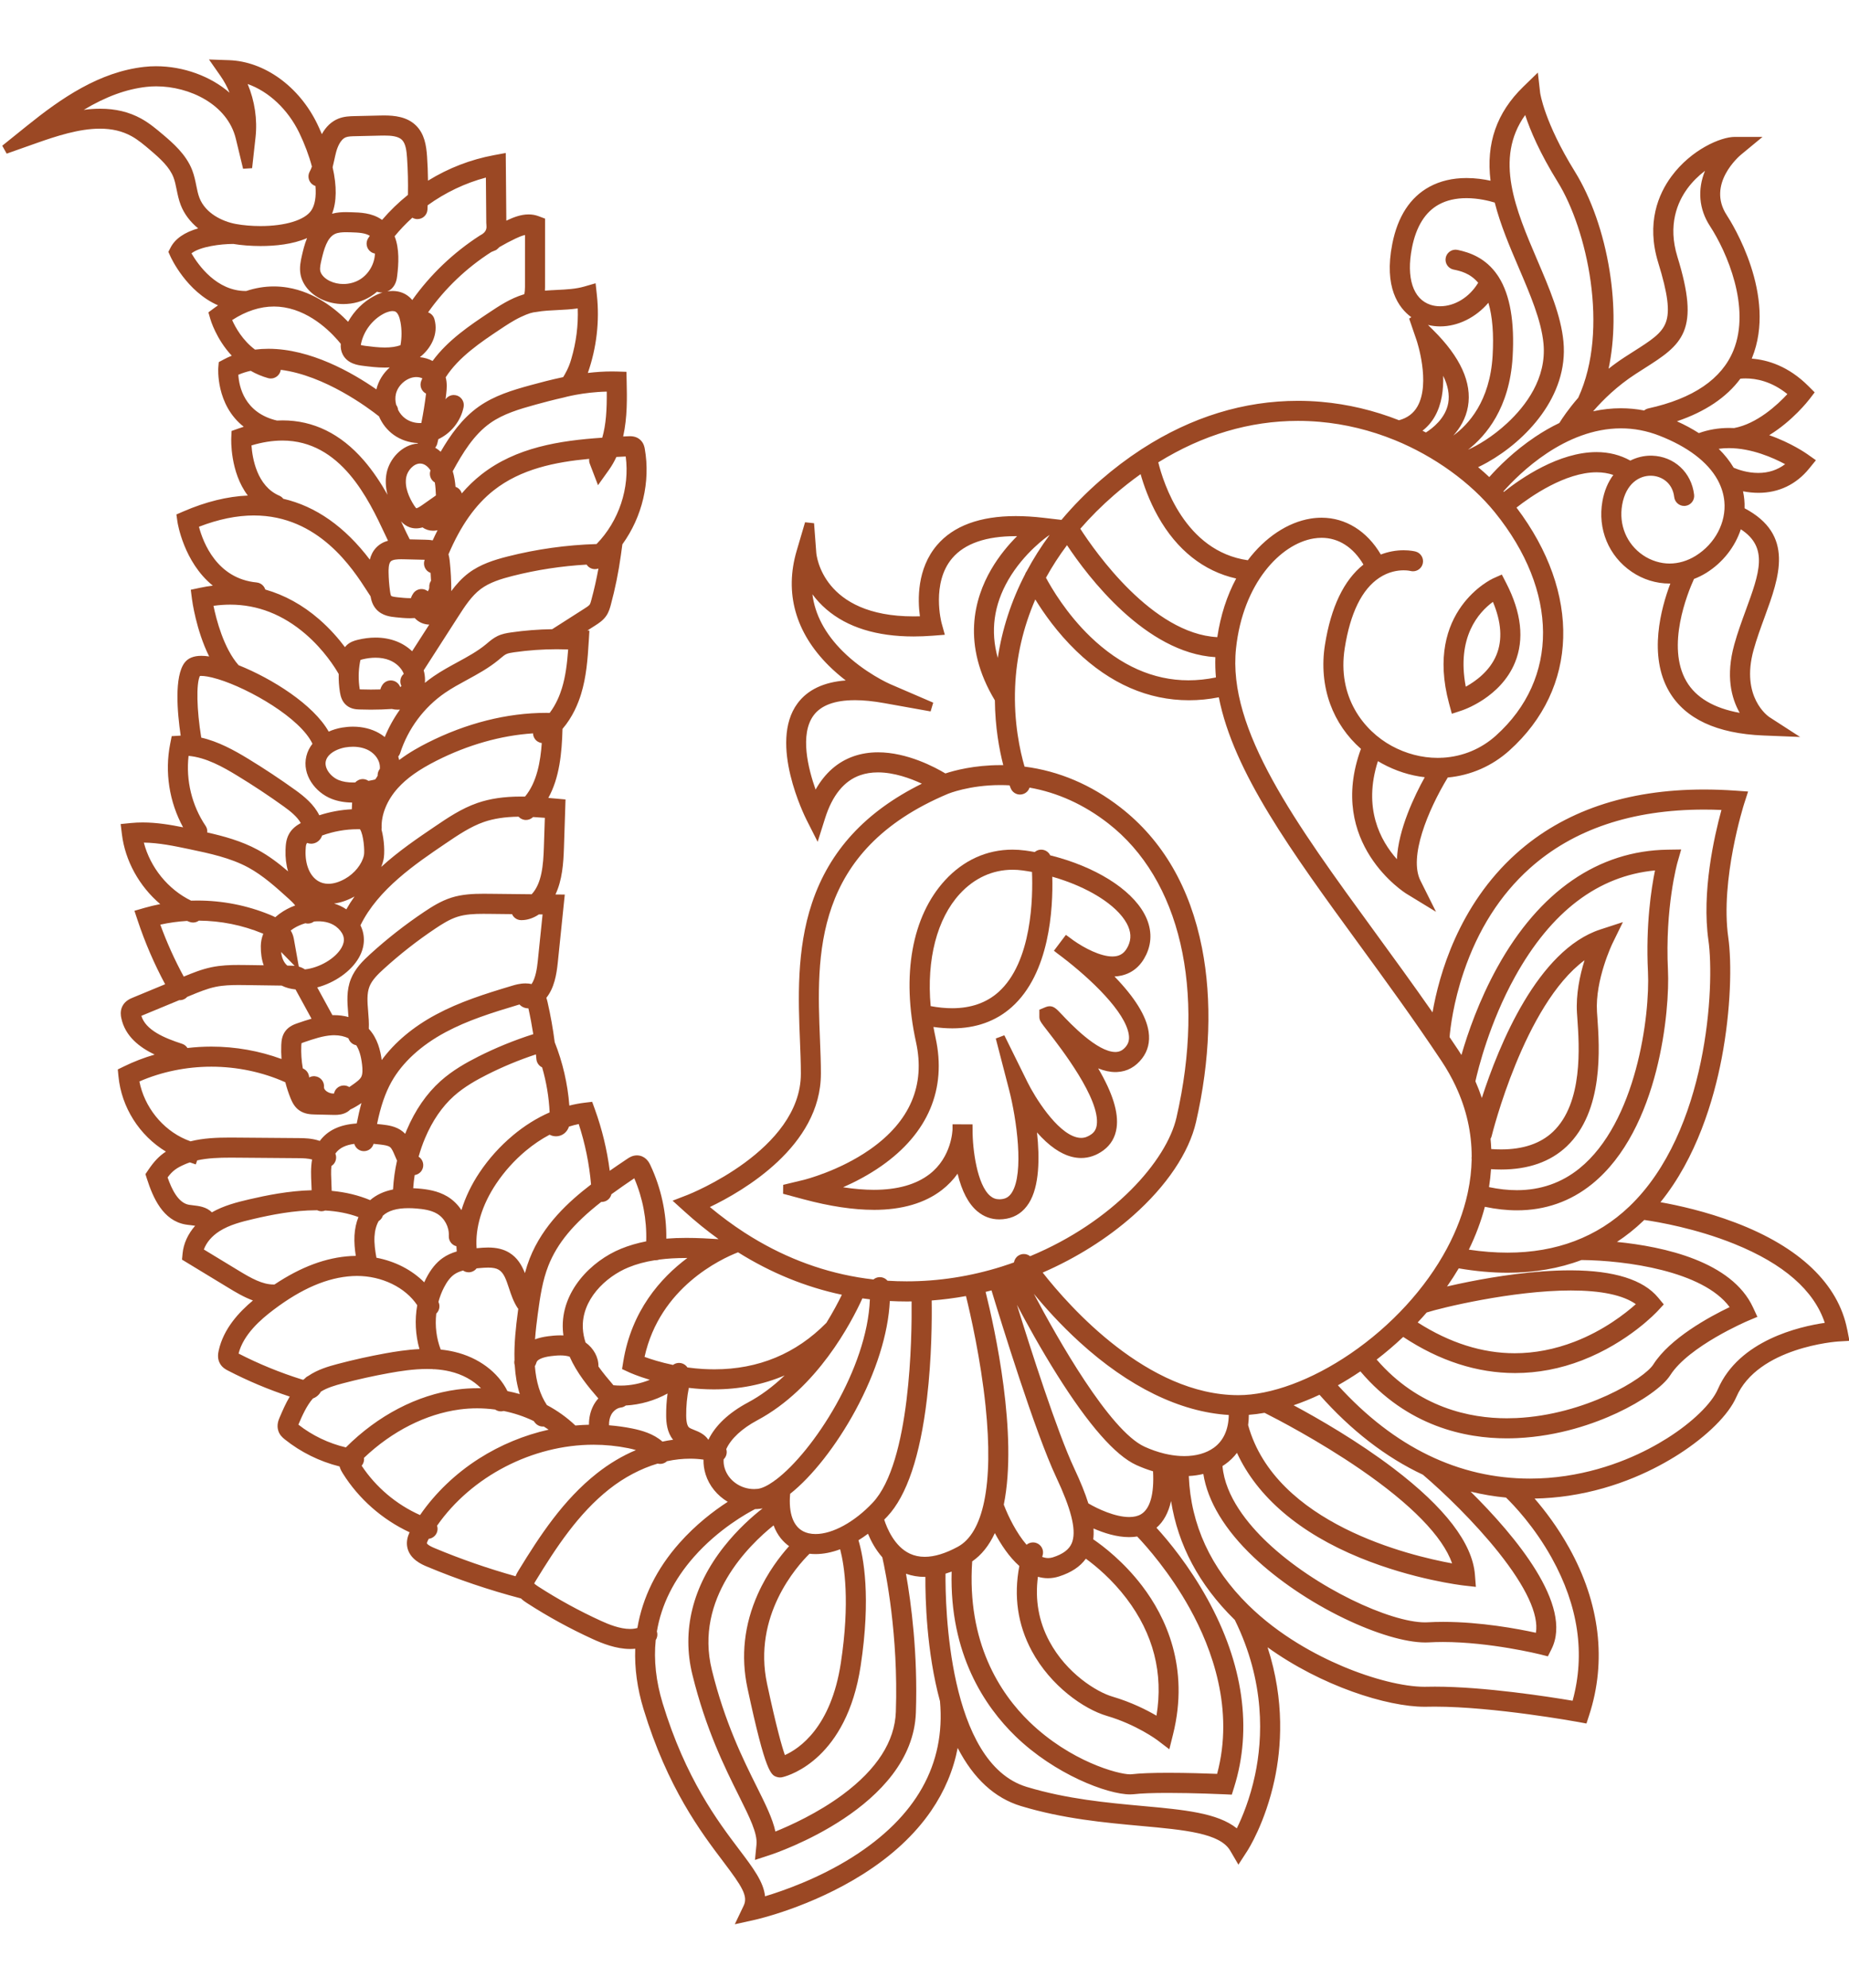 <svg width="186" height="200" viewBox="0 0 186 200" fill="none" xmlns="http://www.w3.org/2000/svg">
<g clip-path="url(#clip0_43_43)">
<path d="M87.9 121.709C90.737 121.709 93.046 121.033 94.763 119.7C95.366 119.231 95.89 118.686 96.328 118.072C96.754 119.833 97.42 121.102 98.315 121.854C98.958 122.393 99.701 122.667 100.523 122.667C100.764 122.667 101.016 122.643 101.271 122.595C102.207 122.419 102.956 121.896 103.496 121.042C104.57 119.346 104.592 116.475 104.317 113.919C105.503 115.267 106.684 116.093 107.842 116.377C108.15 116.453 108.459 116.492 108.76 116.492C109.544 116.492 110.293 116.235 110.985 115.73C111.739 115.178 112.19 114.412 112.325 113.453C112.538 111.93 111.931 109.965 110.471 107.477C111.083 107.723 111.66 107.847 112.2 107.847C112.261 107.847 112.32 107.845 112.38 107.842C113.384 107.792 114.227 107.331 114.888 106.474C115.472 105.715 115.694 104.812 115.546 103.792C115.317 102.216 114.163 100.35 112.111 98.232C112.362 98.22 112.603 98.188 112.833 98.134C113.94 97.873 114.774 97.163 115.31 96.021C115.925 94.713 115.858 93.3 115.117 91.933C113.743 89.4 110.128 87.158 105.648 86.045C105.485 85.703 105.137 85.473 104.739 85.473C104.704 85.473 104.667 85.475 104.628 85.478C104.428 85.501 104.241 85.583 104.089 85.712C103.761 85.652 103.438 85.601 103.129 85.559C102.702 85.501 102.273 85.472 101.851 85.472C99.268 85.472 96.924 86.535 95.072 88.546C91.734 92.173 90.667 98.106 92.144 104.824C93.1 109.175 91.544 112.811 87.518 115.631C84.405 117.811 80.906 118.68 80.871 118.689L78.784 119.192L78.773 120.09L80.847 120.647C83.47 121.35 85.843 121.707 87.898 121.707L87.9 121.709ZM102.857 87.563C103.172 87.605 103.492 87.657 103.813 87.715C103.915 90.185 103.839 96.775 100.429 99.809C99.223 100.882 97.662 101.425 95.787 101.425C95.11 101.425 94.382 101.354 93.62 101.213C93.196 96.515 94.259 92.412 96.556 89.917C98.015 88.331 99.85 87.494 101.862 87.494C102.19 87.494 102.525 87.517 102.857 87.562V87.563ZM94.115 104.393C94.036 104.034 93.964 103.671 93.9 103.309C94.558 103.403 95.194 103.45 95.797 103.45C98.171 103.45 100.18 102.733 101.77 101.317C105.594 97.913 105.941 91.417 105.855 88.194C109.425 89.212 112.329 91.025 113.346 92.898C113.78 93.699 113.826 94.439 113.486 95.162C113.218 95.732 112.865 96.051 112.373 96.168C112.231 96.201 112.072 96.219 111.903 96.219C110.704 96.219 109.09 95.382 107.976 94.597C107.763 94.436 107.626 94.336 107.59 94.31L107.223 94.046L106.02 95.64L106.375 95.921C106.407 95.946 106.523 96.036 106.708 96.169C109.802 98.519 113.225 101.83 113.551 104.083C113.62 104.555 113.537 104.922 113.292 105.24C113 105.619 112.679 105.805 112.279 105.825C112.252 105.826 112.225 105.827 112.198 105.827C110.376 105.827 107.681 102.974 106.794 102.035C106.302 101.513 106.029 101.225 105.589 101.225C105.463 101.225 105.333 101.252 105.186 101.311L104.554 101.576V102.255C104.554 102.653 104.65 102.776 105.391 103.731C106.703 105.42 110.695 110.559 110.328 113.171C110.271 113.579 110.101 113.874 109.797 114.097C109.453 114.348 109.113 114.47 108.755 114.47C108.617 114.47 108.472 114.451 108.324 114.415C106.259 113.908 104.057 110.267 103.383 108.908L101.032 104.147L100.17 104.469L101.503 109.609C102.271 112.573 103.03 118.005 101.793 119.96C101.557 120.332 101.273 120.539 100.896 120.61C100.768 120.634 100.644 120.646 100.529 120.646C100.179 120.646 99.887 120.538 99.61 120.305C98.295 119.201 97.824 115.626 97.835 113.639C97.835 113.6 97.835 113.575 97.835 113.564L97.83 113.106L95.819 113.105V113.587C95.817 113.7 95.739 116.392 93.513 118.112C92.156 119.161 90.269 119.693 87.905 119.693C86.956 119.693 85.919 119.606 84.81 119.436C85.972 118.926 87.329 118.227 88.648 117.306C93.359 114.017 95.248 109.552 94.113 104.392L94.115 104.393Z" fill="#9B4824"/>
<path d="M145.77 70.772L146.047 71.8L147.057 71.469C147.216 71.416 150.968 70.151 152.401 66.644C153.351 64.32 153.051 61.628 151.511 58.643L151.074 57.797L150.206 58.183C150.136 58.214 143.243 61.407 145.769 70.773L145.77 70.772ZM150.18 60.546C151.032 62.572 151.153 64.36 150.539 65.87C149.865 67.528 148.399 68.558 147.449 69.079C146.503 64.085 148.752 61.59 150.18 60.547V60.546Z" fill="#9B4824"/>
<path d="M185.821 133.76C184.932 129.17 181.032 125.443 174.544 122.982C171.612 121.87 168.807 121.254 167.034 120.938C170.672 116.454 172.384 110.66 173.184 106.502C174.139 101.533 174.211 96.804 173.857 94.321C173.026 88.488 175.429 80.93 175.453 80.854L175.849 79.626L174.563 79.536C173.496 79.461 172.437 79.423 171.417 79.423C163.641 79.423 157.283 81.59 152.522 85.866C146.697 91.096 144.749 98.126 144.106 101.842C142.121 98.996 140.096 96.22 138.289 93.741C130.33 82.824 123.456 73.397 124.339 65.215C125.043 58.688 128.801 54.719 132.148 54.17C132.419 54.125 132.688 54.103 132.95 54.103C134.651 54.103 136.133 55.055 137.156 56.795C135.189 58.353 133.887 61.067 133.283 64.87C132.956 66.927 133.14 68.988 133.812 70.831C134.443 72.56 135.509 74.11 136.903 75.333C133.416 84.855 141.378 89.845 141.459 89.895L144.456 91.725L142.886 88.582C141.709 86.224 143.607 81.573 145.638 78.215C147.955 77.999 150.09 77.066 151.828 75.506C158.803 69.243 159.07 59.686 152.552 51.061C153.971 49.95 157.451 47.512 160.613 47.512C161.212 47.512 161.775 47.602 162.293 47.779C161.748 48.505 161.381 49.389 161.197 50.418C160.695 53.224 161.825 55.947 164.144 57.523C165.28 58.296 166.595 58.703 167.949 58.703C167.975 58.703 168.001 58.703 168.028 58.703C167.096 61.163 165.792 65.935 167.901 69.555C169.505 72.309 172.699 73.801 177.392 73.989L181.083 74.137L177.983 72.134C177.864 72.054 175.09 70.127 176.4 65.389C176.708 64.275 177.113 63.168 177.505 62.098C178.999 58.015 180.544 53.796 175.494 51.13C175.503 50.834 175.495 50.542 175.469 50.261C175.443 49.983 175.399 49.703 175.34 49.424C175.868 49.526 176.389 49.577 176.899 49.577C178.932 49.577 180.692 48.733 181.989 47.137L182.671 46.297L181.788 45.674C181.712 45.621 180.157 44.534 177.974 43.779C180.333 42.339 181.932 40.273 182.008 40.174L182.547 39.471L181.921 38.845C179.899 36.819 177.794 36.199 176.216 36.078C176.223 36.059 176.231 36.041 176.238 36.023C178.799 29.741 174.231 22.451 173.701 21.64C171.655 18.507 174.991 15.681 175.134 15.563L177.3 13.773H174.493C173.109 13.773 170.131 15.039 168.13 17.755C166.845 19.499 165.573 22.419 166.81 26.427C167.775 29.556 167.997 31.297 167.575 32.433C167.158 33.557 166.088 34.237 164.316 35.365L164.281 35.387C164.01 35.56 163.726 35.741 163.431 35.933C162.882 36.289 162.342 36.677 161.815 37.094C162.442 34.13 162.478 30.754 161.915 27.236C161.311 23.463 160.071 19.921 158.424 17.261C155.339 12.276 154.935 9.367 154.931 9.344L154.7 7.301L153.227 8.733C150.557 11.33 149.477 14.425 149.94 18.18C149.272 18.035 148.432 17.91 147.525 17.91C146.125 17.91 144.873 18.204 143.802 18.786C141.858 19.841 140.597 21.779 140.055 24.545C139.2 28.904 140.676 30.963 141.973 31.91L141.753 32.048L142.508 34.252C142.523 34.295 143.931 38.517 142.59 40.884C142.194 41.583 141.587 42.04 140.736 42.276C138.211 41.282 135.584 40.66 132.926 40.426C132.143 40.357 131.349 40.323 130.567 40.323C125.132 40.323 119.864 41.944 114.909 45.142C114.857 45.17 114.808 45.202 114.763 45.237C113.381 46.139 112.026 47.165 110.733 48.288C109.277 49.553 107.948 50.903 106.778 52.3L104.967 52.089C103.988 51.974 103.051 51.917 102.181 51.917C98.577 51.917 95.912 52.9 94.258 54.839C92.235 57.211 92.312 60.341 92.538 61.998C92.323 62.004 92.111 62.007 91.902 62.007C82.744 62.007 82.135 55.87 82.114 55.612L81.89 52.635L80.985 52.539L80.142 55.403C78.896 59.631 80.011 63.628 83.365 66.96C83.889 67.48 84.462 67.979 85.077 68.451C82.871 68.615 81.243 69.388 80.23 70.753C77.272 74.74 80.976 82.164 81.135 82.477L82.252 84.683L82.996 82.324C83.725 80.009 84.914 78.548 86.532 77.984C87.071 77.796 87.671 77.7 88.315 77.7C89.938 77.7 91.583 78.298 92.735 78.837C87.066 81.642 83.446 85.575 81.684 90.835C80.105 95.547 80.307 100.591 80.47 104.645C80.518 105.842 80.562 106.971 80.562 108.016C80.562 115.697 69.3 120.151 69.187 120.195L67.658 120.786L68.873 121.887C69.966 122.877 71.106 123.801 72.27 124.643L72.248 124.653C72.242 124.653 72.236 124.653 72.231 124.652C71.29 124.591 70.175 124.53 69.041 124.53C68.32 124.53 67.657 124.554 67.027 124.604C67.058 122.055 66.506 119.508 65.421 117.206C65.329 117.01 65.047 116.415 64.37 116.261C64.272 116.239 64.173 116.228 64.073 116.228C63.62 116.228 63.285 116.452 63.123 116.56C62.429 117.024 61.854 117.416 61.337 117.777C61.065 115.663 60.563 113.587 59.842 111.594L59.569 110.84L58.774 110.935C58.281 110.995 57.778 111.09 57.273 111.219C57.109 109.046 56.604 106.855 55.801 104.845C55.627 103.492 55.387 102.144 55.087 100.835C55.059 100.714 55.021 100.553 54.961 100.376C55.749 99.398 55.986 98.047 56.11 96.835L56.814 89.991L55.875 89.981C56.563 88.54 56.68 86.819 56.73 85.281L56.889 80.423L55.94 80.338C55.678 80.315 55.418 80.291 55.159 80.269C56.281 78.248 56.521 75.756 56.585 73.324C57.604 72.142 58.164 70.77 58.456 69.812C58.979 68.098 59.117 66.363 59.231 64.436L59.291 63.438L59.093 63.424L59.892 62.913C60.228 62.698 60.689 62.404 61.011 61.916C61.255 61.546 61.364 61.142 61.437 60.875C61.881 59.232 62.224 57.543 62.457 55.855L62.607 54.76C64.607 51.998 65.447 48.471 64.862 45.154C64.832 44.987 64.764 44.595 64.44 44.279C64.171 44.014 63.812 43.881 63.376 43.881C63.323 43.881 63.274 43.883 63.233 43.885C63.05 43.893 62.868 43.901 62.687 43.909C63.12 41.977 63.075 39.989 63.038 38.36L63.015 37.404L62.06 37.374C61.891 37.368 61.717 37.367 61.544 37.367C60.775 37.367 59.98 37.417 59.133 37.518C60.013 35.004 60.327 32.314 60.043 29.69L59.914 28.497L58.762 28.829C57.904 29.076 56.976 29.121 55.993 29.168C55.644 29.185 55.237 29.205 54.817 29.239C54.824 29.113 54.827 28.984 54.827 28.852L54.83 21.993L54.175 21.747C53.86 21.629 53.524 21.569 53.173 21.569C52.374 21.569 51.608 21.882 51.028 22.155C50.997 22.17 50.965 22.184 50.934 22.2L50.875 15.39L49.694 15.609C47.342 16.045 45.112 16.906 43.055 18.176C43.046 17.337 43.014 16.522 42.96 15.743C42.884 14.619 42.696 13.464 41.851 12.629C40.941 11.73 39.656 11.615 38.637 11.615C38.499 11.615 38.361 11.617 38.227 11.621L35.678 11.68C35.208 11.691 34.622 11.704 34.045 11.934C33.357 12.206 32.792 12.738 32.375 13.494C32.188 13.045 32.024 12.694 31.921 12.48C30.095 8.701 26.61 6.178 23.043 6.054L21.023 5.984L22.182 7.642C22.545 8.161 22.851 8.728 23.094 9.326C21.181 7.67 18.461 6.663 15.692 6.663C15.293 6.663 14.895 6.684 14.511 6.728C9.981 7.236 6.166 9.875 2.718 12.652L0.227 14.658L0.67 15.456L3.685 14.391C5.668 13.69 7.959 12.943 10.05 12.943C11.261 12.943 12.297 13.188 13.217 13.691C13.889 14.059 14.52 14.595 15.077 15.069C16.142 15.974 17.055 16.808 17.454 17.849C17.595 18.216 17.679 18.631 17.768 19.071C17.872 19.58 17.978 20.106 18.185 20.637C18.526 21.515 19.132 22.32 19.933 22.973C18.545 23.376 17.614 24.023 17.161 24.904L16.938 25.337L17.138 25.781C17.208 25.938 18.765 29.336 21.933 30.715C21.795 30.809 21.659 30.907 21.527 31.005L20.966 31.422L21.159 32.094C21.184 32.183 21.746 34.102 23.314 35.782C23.031 35.898 22.755 36.028 22.489 36.17L22.006 36.429L21.959 36.976C21.956 37.017 21.684 40.709 24.519 42.93C24.323 42.992 24.128 43.057 23.935 43.126L23.296 43.353L23.265 44.03C23.257 44.185 23.126 47.475 24.928 49.851C22.874 49.939 20.699 50.475 18.452 51.447L17.744 51.753L17.854 52.518C17.86 52.563 18.469 56.541 21.409 58.914C20.972 58.968 20.534 59.041 20.099 59.134L19.191 59.328L19.309 60.25C19.326 60.39 19.721 63.381 21.04 66.038C20.755 65.995 20.494 65.974 20.258 65.974C19.481 65.974 18.911 66.207 18.567 66.667C17.52 68.061 17.831 71.656 18.175 74.002C18.132 74.004 18.09 74.005 18.047 74.008L17.272 74.056L17.121 74.819C16.554 77.674 17.027 80.68 18.419 83.226C17.098 82.961 15.741 82.737 14.35 82.737C13.945 82.737 13.545 82.756 13.163 82.794L12.138 82.898L12.263 83.921C12.588 86.596 14.006 89.154 16.119 90.95C15.578 91.056 15.048 91.183 14.534 91.331L13.524 91.623L13.856 92.621C14.585 94.812 15.511 96.959 16.612 99.012L13.35 100.363C13.095 100.468 12.566 100.687 12.297 101.251C12.065 101.738 12.164 102.229 12.197 102.39C12.576 104.268 14.08 105.379 15.556 106.088C14.49 106.398 13.459 106.795 12.478 107.275L11.849 107.582L11.917 108.28C12.218 111.398 14.021 114.226 16.689 115.848C16.01 116.29 15.49 116.843 14.905 117.709L14.63 118.116L14.78 118.584C15.398 120.514 16.397 122.78 18.648 123.179C18.832 123.211 19.021 123.233 19.187 123.25C19.29 123.262 19.475 123.283 19.63 123.31C18.905 124.137 18.462 125.107 18.369 126.085L18.309 126.715L22.982 129.553C23.644 129.956 24.495 130.473 25.444 130.825C24.058 131.984 22.485 133.648 21.997 135.873C21.921 136.214 21.856 136.724 22.153 137.212C22.384 137.593 22.73 137.772 22.915 137.868C24.911 138.903 27.005 139.786 29.146 140.492C28.729 141.194 28.418 141.922 28.136 142.579C28.026 142.835 27.798 143.368 28.006 143.965C28.141 144.352 28.392 144.592 28.644 144.794C30.252 146.083 32.152 147.022 34.156 147.52C34.247 147.84 34.403 148.089 34.489 148.226C36.088 150.781 38.459 152.867 41.202 154.143C41 154.58 40.866 155.076 40.965 155.619C41.194 156.86 42.458 157.39 42.934 157.589C45.997 158.872 49.181 159.952 52.401 160.798C52.636 161.02 52.878 161.177 53.031 161.276C55.132 162.634 57.351 163.848 59.625 164.886C60.562 165.314 61.97 165.883 63.387 165.883C63.56 165.883 63.732 165.875 63.901 165.857C63.826 167.824 64.107 169.865 64.736 171.932C67.15 179.862 70.523 184.323 72.757 187.276C74.649 189.778 75.27 190.74 74.809 191.706L73.917 193.575L75.937 193.128C76.163 193.078 81.547 191.856 86.788 188.55C89.711 186.707 92.026 184.558 93.669 182.162C95.01 180.206 95.905 178.084 96.338 175.837C97.931 178.924 100.067 180.888 102.706 181.685C106.959 182.97 111.107 183.349 114.769 183.683C119.211 184.088 122.72 184.41 123.752 186.169L124.578 187.578L125.466 186.208C125.54 186.095 127.283 183.38 128.217 179.014C128.89 175.873 129.266 171.119 127.511 165.713C132.916 169.607 139.524 171.696 143.316 171.696C143.397 171.696 143.476 171.695 143.554 171.693C143.803 171.687 144.064 171.684 144.33 171.684C150.291 171.684 158.638 173.206 158.722 173.22L159.589 173.381L159.862 172.54C161.638 167.091 160.941 161.27 157.847 155.708C156.686 153.622 155.407 151.946 154.372 150.752C155.513 150.732 156.666 150.635 157.807 150.464C162.744 149.724 166.569 147.775 168.91 146.271C171.748 144.445 173.899 142.303 174.663 140.54C176.843 135.507 184.814 134.957 184.893 134.952L186.044 134.884L185.824 133.752L185.821 133.76ZM76.959 190.764C76.818 189.314 75.757 187.911 74.359 186.062C72.213 183.224 68.971 178.935 66.661 171.349C65.989 169.143 65.754 167.001 65.962 164.979C66.127 164.725 66.17 164.41 66.079 164.121C66.528 161.438 67.785 158.909 69.819 156.605C72.294 153.8 75.185 152.208 75.953 151.814C76.118 151.811 76.283 151.8 76.447 151.781C76.534 151.771 76.622 151.757 76.713 151.739C75.697 152.531 74.22 153.828 72.835 155.581C69.665 159.592 68.564 164.047 69.65 168.463C71.006 173.984 72.919 177.823 74.316 180.627C75.416 182.837 76.212 184.433 76.098 185.564L75.945 187.104L77.414 186.624C78.001 186.433 91.805 181.818 92.134 172.269C92.337 166.391 91.66 161.273 91.137 158.313C91.731 158.525 92.363 158.632 93.021 158.632C93.044 158.632 93.067 158.632 93.09 158.632C93.076 160.777 93.198 166.139 94.558 171.14C95.126 177.494 92.156 182.774 85.734 186.833C82.345 188.974 78.788 190.212 76.96 190.763L76.959 190.764ZM52.174 157.966C52.086 158.11 51.96 158.316 51.862 158.566C49.084 157.788 46.344 156.836 43.71 155.733C43.017 155.442 42.952 155.277 42.946 155.261C42.94 155.212 42.968 155.093 43.13 154.8C43.51 154.755 43.836 154.495 43.963 154.126C44.036 153.912 44.035 153.687 43.966 153.481C47.42 148.524 53.564 145.335 59.7 145.335C60.883 145.335 62.057 145.453 63.191 145.682C63.431 145.731 63.7 145.791 63.973 145.873C62.597 146.454 61.281 147.238 60.046 148.213C56.653 150.891 54.297 154.5 52.174 157.968V157.966ZM16.382 13.532C15.783 13.023 15.038 12.389 14.184 11.922C12.973 11.26 11.626 10.937 10.067 10.937C9.544 10.937 8.998 10.974 8.424 11.05C10.667 9.709 12.71 8.966 14.735 8.739C15.054 8.704 15.383 8.685 15.715 8.685C19.062 8.685 22.887 10.496 23.723 13.956L24.452 16.976L25.361 16.919L25.704 13.83C25.904 12.024 25.625 10.149 24.912 8.451C27.033 9.2 28.967 11.008 30.105 13.363C30.64 14.471 31.09 15.67 31.378 16.755C31.311 16.948 31.239 17.114 31.159 17.256C30.887 17.741 31.059 18.358 31.544 18.632C31.604 18.665 31.668 18.693 31.733 18.713C31.823 19.785 31.678 20.632 31.311 21.175C30.657 22.142 28.694 22.742 26.19 22.742C25.336 22.742 24.464 22.668 23.737 22.534C22.356 22.281 20.667 21.458 20.064 19.907C19.92 19.536 19.836 19.116 19.745 18.672C19.644 18.17 19.538 17.651 19.338 17.127C18.721 15.519 17.37 14.37 16.382 13.53V13.532ZM23.442 24.539H23.468C24.236 24.671 25.256 24.75 26.209 24.75C27.681 24.75 29.443 24.582 30.888 23.953C30.625 24.595 30.48 25.23 30.373 25.696C30.258 26.199 30.1 26.888 30.229 27.596C30.417 28.626 31.198 29.561 32.321 30.097C32.994 30.419 33.761 30.588 34.538 30.588C35.536 30.588 36.492 30.32 37.302 29.811C37.52 29.675 37.73 29.519 37.926 29.347C37.987 29.368 38.049 29.386 38.113 29.399C38.206 29.418 38.302 29.428 38.398 29.428C38.429 29.428 38.461 29.427 38.491 29.425C38.203 29.511 37.912 29.631 37.625 29.785C36.533 30.372 35.626 31.276 35.019 32.371C33.803 31.11 31.695 29.388 28.927 28.929C28.467 28.853 28 28.815 27.54 28.815C26.617 28.815 25.684 28.969 24.768 29.275C24.75 29.275 24.734 29.275 24.716 29.275C21.797 29.275 19.95 26.672 19.261 25.486C20.129 24.801 22.219 24.54 23.442 24.54V24.539ZM33.46 16.824C33.523 16.577 33.577 16.334 33.633 16.068C33.689 15.808 33.742 15.563 33.805 15.326C33.93 14.857 34.223 14.037 34.787 13.812C35.029 13.716 35.382 13.708 35.724 13.701L38.271 13.642C38.398 13.639 38.527 13.637 38.654 13.637C39.318 13.637 40.048 13.688 40.433 14.069C40.82 14.452 40.901 15.206 40.948 15.884C41.031 17.104 41.06 18.353 41.035 19.604C40.089 20.365 39.216 21.209 38.436 22.121C38.401 22.096 38.366 22.073 38.332 22.05C37.36 21.409 36.241 21.377 35.34 21.351C35.172 21.346 34.997 21.34 34.812 21.34C34.405 21.34 33.909 21.363 33.403 21.501C33.872 20.303 33.892 18.735 33.46 16.824ZM41.995 22.04C42.531 22.04 42.973 21.62 43.001 21.084C43.008 20.94 43.013 20.797 43.018 20.653C44.804 19.363 46.816 18.407 48.878 17.864L48.917 22.417C48.917 22.469 48.923 22.522 48.928 22.579C48.957 22.912 48.995 23.327 48.3 23.678L48.279 23.689L48.259 23.702C45.611 25.409 43.277 27.639 41.473 30.182C41.285 29.957 41.071 29.772 40.832 29.629C40.436 29.393 39.983 29.273 39.484 29.273C39.313 29.273 39.139 29.288 38.962 29.317C39.137 29.246 39.297 29.14 39.43 29.006C39.852 28.58 39.919 28.035 39.955 27.741C40.101 26.545 40.196 25.037 39.696 23.769C40.238 23.11 40.836 22.482 41.48 21.9C41.618 21.982 41.775 22.031 41.94 22.04C41.959 22.041 41.976 22.042 41.994 22.042L41.995 22.04ZM82.579 108.019C82.579 106.937 82.533 105.788 82.485 104.567C82.146 96.113 81.724 85.591 95.362 79.856L95.373 79.851C95.393 79.843 97.503 78.976 100.635 78.976C100.941 78.976 101.25 78.985 101.556 79.002C101.632 79.204 101.679 79.313 101.681 79.319C101.84 79.69 102.204 79.931 102.608 79.931C102.744 79.931 102.878 79.904 103.003 79.849C103.281 79.73 103.479 79.5 103.565 79.232C106.382 79.728 109.038 80.933 111.468 82.82C118.733 88.461 121.304 99.528 118.347 112.423C117.354 116.754 111.987 122.9 103.624 126.372C103.447 126.229 103.225 126.15 102.993 126.15C102.792 126.15 102.597 126.21 102.43 126.322C102.192 126.482 102.042 126.729 101.999 126.998C101.844 127.054 101.699 127.105 101.559 127.152L101.552 127.154L101.534 127.161C101.295 127.242 101.038 127.328 100.78 127.41C97.644 128.398 94.426 128.899 91.213 128.899C90.567 128.899 89.916 128.878 89.275 128.837C89.087 128.612 88.806 128.477 88.5 128.477C88.487 128.477 88.473 128.477 88.453 128.478C88.234 128.49 88.028 128.573 87.862 128.711C87.346 128.652 86.831 128.581 86.33 128.497C86.317 128.494 86.304 128.492 86.295 128.49C82.332 127.823 78.523 126.328 74.977 124.048C74.939 124.019 74.899 123.993 74.856 123.971C73.683 123.209 72.527 122.353 71.41 121.423C74.735 119.833 82.577 115.304 82.577 108.018L82.579 108.019ZM85.983 70.435C86.855 70.435 87.852 70.534 88.945 70.731L93.614 71.567L93.878 70.686L89.522 68.809C89.496 68.798 86.934 67.671 84.764 65.506C83 63.747 81.983 61.828 81.724 59.783C82.128 60.334 82.597 60.839 83.128 61.295C85.237 63.108 88.188 64.027 91.902 64.027C92.519 64.027 93.165 64.001 93.824 63.951L95.045 63.856L94.718 62.675C94.707 62.635 93.657 58.648 95.795 56.147C97.049 54.68 99.191 53.936 102.164 53.936C102.213 53.936 102.262 53.936 102.312 53.936C101.477 54.77 100.513 55.898 99.704 57.291C98.009 60.208 96.705 64.853 100.079 70.454C100.106 73.159 100.521 75.41 100.924 76.971C100.83 76.97 100.736 76.969 100.643 76.969C98.011 76.969 96.009 77.508 95.102 77.807C94.064 77.183 91.258 75.681 88.327 75.681C87.453 75.681 86.627 75.815 85.87 76.079C84.27 76.637 82.987 77.762 82.045 79.43C81.302 77.335 80.427 73.876 81.847 71.961C82.598 70.949 83.989 70.437 85.982 70.437L85.983 70.435ZM114.738 47.698C115.039 48.759 115.584 50.341 116.492 51.957C118.38 55.321 121.089 57.467 124.352 58.197C123.419 59.931 122.781 61.911 122.454 64.096C115.936 63.754 110.178 55.524 108.673 53.191C109.692 52.014 110.828 50.88 112.054 49.815C112.921 49.061 113.822 48.351 114.738 47.698ZM147.514 19.933C148.707 19.933 149.787 20.203 150.363 20.378C150.933 22.619 151.87 24.811 152.777 26.932C153.945 29.663 155.048 32.244 155.267 34.558C155.599 38.066 153.47 40.844 151.627 42.557C150.129 43.949 148.633 44.815 147.68 45.239C149.47 43.849 151.861 41.051 152.162 35.912C152.37 32.38 151.902 29.678 150.772 27.883C150.74 27.823 150.706 27.77 150.666 27.72C149.452 25.914 147.782 25.382 146.628 25.139C146.56 25.125 146.489 25.118 146.421 25.118C145.947 25.118 145.532 25.455 145.434 25.92C145.32 26.465 145.669 27.001 146.213 27.116C146.881 27.256 147.864 27.463 148.697 28.444C147.831 29.89 146.355 30.809 144.864 30.809C144.524 30.809 144.202 30.76 143.905 30.663C142.143 30.088 141.445 27.946 142.035 24.933C142.455 22.788 143.372 21.317 144.76 20.563C145.528 20.145 146.455 19.933 147.515 19.933L147.514 19.933ZM169.382 33.345C170.052 31.712 169.859 29.464 168.738 25.829C167.75 22.628 168.745 20.323 169.754 18.953C170.232 18.304 170.839 17.696 171.514 17.183C170.741 19.081 170.902 21.04 172.015 22.744C173.72 25.355 176.136 30.929 174.373 35.257C173.2 38.132 170.321 40.094 165.815 41.085C165.659 41.12 165.515 41.191 165.393 41.292C164.623 41.145 163.836 41.07 163.051 41.07C162.128 41.07 161.194 41.172 160.258 41.375C161.28 40.194 162.702 38.812 164.529 37.626C164.832 37.43 165.123 37.245 165.4 37.068C167.256 35.886 168.722 34.953 169.382 33.344V33.345ZM174.458 64.848C173.589 67.992 174.161 70.227 175.005 71.711C172.401 71.241 170.6 70.176 169.644 68.537C167.588 65.013 169.76 59.666 170.407 58.241C170.839 58.076 171.255 57.87 171.645 57.628C173.288 56.606 174.529 55.031 175.118 53.245C177.928 55.073 176.992 57.63 175.611 61.403C175.206 62.511 174.786 63.657 174.457 64.848H174.458ZM163.183 50.772C163.567 48.623 164.913 47.857 166.044 47.857C166.07 47.857 166.096 47.857 166.123 47.859C167.144 47.889 168.249 48.564 168.417 50.003C168.477 50.512 168.907 50.895 169.417 50.895C169.457 50.895 169.497 50.892 169.536 50.889C169.804 50.857 170.043 50.723 170.21 50.512C170.377 50.3 170.451 50.036 170.419 49.768C170.157 47.523 168.415 45.907 166.183 45.84C166.143 45.839 166.103 45.838 166.063 45.838C165.355 45.838 164.648 46.01 164.002 46.334C162.987 45.768 161.845 45.48 160.603 45.48C156.82 45.48 153.032 48.089 151.274 49.488C151.26 49.472 151.245 49.456 151.231 49.44C152.85 47.608 157.417 43.091 163.071 43.091C164.367 43.091 165.653 43.336 166.896 43.817C169.742 44.921 171.775 46.456 172.775 48.259C172.79 48.291 172.806 48.323 172.825 48.354C173.181 49.023 173.395 49.726 173.462 50.447C173.659 52.556 172.528 54.701 170.582 55.911C169.76 56.422 168.848 56.692 167.948 56.692C167.048 56.692 166.088 56.401 165.277 55.85C163.626 54.728 162.824 52.782 163.183 50.772ZM179.574 46.694C178.803 47.28 177.897 47.576 176.871 47.576C175.782 47.576 174.852 47.246 174.401 47.054C174.001 46.38 173.496 45.742 172.893 45.149C173.224 45.103 173.566 45.08 173.916 45.08C176.187 45.08 178.366 46.046 179.575 46.695L179.574 46.694ZM174.441 43.062C174.275 43.054 174.109 43.05 173.946 43.05C172.874 43.05 171.849 43.225 170.897 43.57C170.231 43.142 169.493 42.743 168.691 42.381C171.535 41.417 173.678 39.98 175.073 38.095C175.213 38.081 175.389 38.069 175.598 38.069C176.651 38.069 178.204 38.352 179.802 39.645C178.792 40.735 176.755 42.626 174.442 43.062H174.441ZM158.766 40.008C157.774 41.148 157.142 42.1 156.861 42.553C156.044 42.943 155.227 43.412 154.43 43.947C152.3 45.375 150.713 46.978 149.814 47.991C149.454 47.653 149.079 47.32 148.691 46.995C148.988 46.857 149.3 46.696 149.625 46.513C153.479 44.345 157.795 39.862 157.275 34.367C157.026 31.739 155.863 29.018 154.631 26.137C152.49 21.13 150.281 15.962 153.426 11.57C153.935 13.128 154.896 15.392 156.711 18.324C159.614 23.013 161.933 33.142 158.765 40.008H158.766ZM144.877 32.835C146.666 32.835 148.458 31.941 149.724 30.458C150.134 31.829 150.276 33.617 150.149 35.793C149.88 40.382 147.693 42.732 146.196 43.815C146.848 43.091 147.457 42.12 147.67 40.893C148.087 38.503 146.909 35.916 144.17 33.205L143.648 32.689C144.047 32.785 144.458 32.835 144.877 32.835H144.877ZM144.345 41.877C145.041 40.648 145.219 39.164 145.175 37.802C145.659 38.783 145.831 39.699 145.686 40.539C145.419 42.084 144.09 43.096 143.441 43.505C143.327 43.445 143.211 43.386 143.095 43.329C143.601 42.938 144.02 42.452 144.345 41.877ZM150.483 74.001C148.99 75.341 147.14 76.109 145.13 76.225C145.104 76.223 145.079 76.222 145.054 76.222C145.001 76.222 144.948 76.227 144.897 76.234C144.802 76.237 144.707 76.239 144.613 76.239C143.034 76.239 141.434 75.821 139.987 75.031C137.196 73.507 134.492 70.121 135.276 65.186C135.838 61.655 137.007 59.278 138.754 58.122C139.69 57.502 140.598 57.372 141.196 57.372C141.62 57.372 141.883 57.436 141.891 57.438C141.973 57.459 142.058 57.469 142.141 57.469C142.6 57.469 143.002 57.159 143.117 56.713C143.185 56.451 143.147 56.18 143.01 55.947C142.873 55.714 142.655 55.549 142.395 55.482C142.346 55.469 141.891 55.354 141.202 55.354C140.423 55.354 139.637 55.501 138.904 55.783C137.516 53.424 135.364 52.081 132.944 52.081C132.576 52.081 132.199 52.111 131.825 52.173C129.529 52.549 127.246 54.069 125.523 56.359C119.193 55.459 117.028 48.582 116.517 46.51C120.99 43.742 125.716 42.34 130.568 42.34C131.292 42.34 132.026 42.372 132.749 42.435C135.319 42.66 137.853 43.276 140.28 44.263C140.288 44.267 140.296 44.269 140.305 44.272C144.276 45.891 147.946 48.539 150.373 51.537C156.797 59.473 156.84 68.29 150.483 73.999L150.483 74.001ZM138.612 76.57C138.749 76.653 138.886 76.731 139.022 76.805C140.392 77.553 141.835 78.016 143.322 78.187C142.286 80.057 140.654 83.446 140.523 86.435C138.853 84.565 137.093 81.294 138.611 76.57H138.612ZM142.611 133.035C142.921 132.706 143.225 132.371 143.517 132.033C144.913 131.58 152.133 129.819 158.022 129.819C161.072 129.819 163.267 130.281 164.558 131.194C163.488 132.148 161.317 133.848 158.388 134.975C156.391 135.743 154.368 136.132 152.374 136.132C149.108 136.132 145.826 135.091 142.611 133.035ZM159.154 136.843C163.813 135.039 166.651 131.996 166.769 131.867L167.366 131.22L166.805 130.54C165.319 128.736 162.38 127.812 158.068 127.793H157.936C154.317 127.793 150.427 128.414 147.8 128.935C147.052 129.083 146.288 129.248 145.563 129.416C145.984 128.814 146.378 128.205 146.741 127.593C148.455 127.887 150.113 128.034 151.672 128.034C154.346 128.034 156.841 127.604 159.09 126.755C163.49 126.791 171.305 127.838 173.993 131.491C171.934 132.477 167.991 134.623 166.314 137.264C165.414 138.682 159.47 142.327 152.536 142.653C152.217 142.667 151.895 142.675 151.579 142.675C147.906 142.675 142.693 141.638 138.485 136.769C139.408 136.059 140.303 135.295 141.156 134.491C144.802 136.903 148.587 138.126 152.411 138.126C154.688 138.126 156.956 137.695 159.154 136.843ZM165.776 97.731C165.995 102.199 164.597 112.922 158.88 117.543C157.086 118.994 154.97 119.729 152.59 119.729C151.699 119.729 150.758 119.626 149.787 119.421C149.882 118.818 149.95 118.214 149.989 117.616C150.338 117.639 150.678 117.65 151.004 117.65C153.753 117.65 155.973 116.868 157.602 115.323C161.348 111.771 160.9 105.385 160.685 102.317L160.68 102.253C160.668 102.082 160.657 101.925 160.648 101.783C160.449 98.564 162.187 94.944 162.205 94.908L163.254 92.763L160.987 93.502C154.689 95.559 150.787 105.123 149.065 110.453C148.876 109.886 148.66 109.326 148.418 108.776C148.688 107.561 149.83 102.899 152.402 98.258C156.035 91.7 160.77 88.105 166.484 87.564C166.114 89.373 165.546 93.046 165.775 97.731H165.776ZM159.398 96.597C158.919 98.13 158.52 100.034 158.636 101.907C158.645 102.051 158.657 102.212 158.669 102.385L158.673 102.458C158.867 105.218 159.27 110.961 156.216 113.857C154.976 115.033 153.221 115.628 151.001 115.628C150.682 115.628 150.351 115.616 150.012 115.591C149.997 115.242 149.973 114.897 149.941 114.558C149.994 114.471 150.033 114.377 150.056 114.278C150.09 114.139 153.32 101.085 159.398 96.598V96.597ZM60.19 140.679C59.991 140.899 59.822 141.142 59.686 141.405C59.391 141.976 59.241 142.631 59.247 143.324C58.795 143.334 58.338 143.361 57.88 143.402C57.038 142.6 56.074 141.909 55.013 141.344C54.327 140.309 53.933 139.025 53.807 137.431C53.874 137.315 53.93 137.185 53.972 137.042C54.056 136.763 54.603 136.527 55.401 136.425C55.673 136.391 56.029 136.351 56.379 136.351C56.728 136.351 57.043 136.393 57.304 136.478C58.033 138.132 59.191 139.527 60.189 140.679H60.19ZM81.432 156.302C81.632 156.325 81.836 156.336 82.041 156.336C82.823 156.336 83.653 156.175 84.514 155.853C84.94 157.479 85.52 161.139 84.583 167.297C83.598 173.762 80.412 175.906 78.955 176.557C78.672 175.749 78.114 173.834 77.165 169.398C75.7 162.547 80.154 157.565 81.434 156.301L81.432 156.302ZM87.791 151.166C85.96 153.11 83.758 154.319 82.043 154.319C81.805 154.319 81.577 154.295 81.367 154.247C81.356 154.245 81.345 154.243 81.333 154.24C81.164 154.2 81.005 154.144 80.859 154.075C79.795 153.57 79.31 152.224 79.484 150.276C81.703 148.518 84.145 145.401 86.049 141.889C88.133 138.042 89.354 134.156 89.512 130.878C90.08 130.908 90.643 130.924 91.194 130.924C91.356 130.924 91.522 130.922 91.702 130.919C91.741 134.466 91.601 147.117 87.79 151.166H87.791ZM79.378 155.538C78.505 156.51 77.211 158.168 76.237 160.348C74.858 163.432 74.506 166.619 75.192 169.822C77.033 178.43 77.563 178.584 78.177 178.765C78.272 178.793 78.371 178.807 78.469 178.807C78.568 178.807 78.672 178.792 78.769 178.763C79.484 178.583 85.162 176.873 86.575 167.603C87.636 160.63 86.862 156.618 86.357 154.945C86.679 154.747 86.999 154.528 87.315 154.292C87.616 155.021 88.076 155.89 88.756 156.661C89.087 158.13 90.385 164.456 90.118 172.202C90.016 175.175 88.218 177.977 84.775 180.532C82.266 182.393 79.482 183.65 78.001 184.249C77.723 182.947 77.001 181.499 76.119 179.725C74.765 177.007 72.91 173.284 71.607 167.981C69.839 160.785 75.356 155.424 77.819 153.448C78.2 154.48 78.804 155.13 79.378 155.538ZM87.506 130.709C87.248 137.671 81.809 146.031 78.045 148.862C77.971 148.902 77.903 148.952 77.839 149.012C77.204 149.462 76.643 149.726 76.216 149.775C76.098 149.788 75.979 149.796 75.861 149.796C74.501 149.796 73.285 148.938 72.902 147.71C72.811 147.419 72.775 147.115 72.795 146.804C72.926 146.678 73.022 146.517 73.07 146.34C73.12 146.154 73.114 145.958 73.058 145.776C73.534 144.725 74.638 143.699 76.189 142.871C82.207 139.656 85.651 133.04 86.752 130.611C87.006 130.647 87.257 130.68 87.505 130.709H87.506ZM75.24 141.088C73.311 142.118 71.945 143.409 71.26 144.841C70.88 144.267 70.285 144.03 69.838 143.852C69.633 143.77 69.421 143.686 69.318 143.602C69.19 143.497 69.035 143.204 69.028 142.41C69.019 141.475 69.107 140.537 69.292 139.616C69.716 139.666 70.136 139.705 70.546 139.73C70.961 139.755 71.381 139.768 71.798 139.768C74.352 139.768 76.741 139.297 78.932 138.365C77.746 139.498 76.511 140.41 75.24 141.088ZM67.709 144.834C67.353 144.882 66.995 144.945 66.638 145.022C65.73 144.219 64.543 143.894 63.592 143.701C62.844 143.55 62.063 143.442 61.266 143.379C61.253 142.99 61.325 142.628 61.477 142.333C61.681 141.938 62.07 141.642 62.444 141.598C62.63 141.576 62.804 141.504 62.949 141.39C64.414 141.311 65.87 140.889 67.153 140.182C67.052 140.926 67.005 141.678 67.012 142.427C67.019 143.133 67.106 144.102 67.709 144.832V144.834ZM125.555 143.364C125.6 143.033 125.625 142.686 125.627 142.328C126.14 142.289 126.67 142.221 127.208 142.126C128.329 142.69 132.611 144.899 136.847 147.809C141.966 151.326 145.134 154.58 146.076 157.272C141.875 156.51 128.31 153.302 125.555 143.364ZM105.413 158.764C105.787 158.764 106.164 158.704 106.537 158.585C107.764 158.192 108.651 157.606 109.231 156.801C110.252 157.544 111.86 158.881 113.315 160.797C116.027 164.368 117.042 168.334 116.336 172.593C115.359 172.022 113.812 171.236 111.909 170.675C110.306 170.204 107.293 168.335 105.567 165.123C104.489 163.117 104.101 160.932 104.41 158.617C104.744 158.715 105.081 158.764 105.414 158.764H105.413ZM107.892 155.014C107.888 155.027 107.885 155.04 107.881 155.054C107.858 155.128 107.833 155.197 107.805 155.261C107.533 155.885 106.918 156.343 105.923 156.66C105.767 156.71 105.607 156.736 105.45 156.736C105.252 156.736 105.047 156.697 104.837 156.618C104.852 156.567 104.867 156.517 104.882 156.469C104.961 156.211 104.935 155.937 104.808 155.699C104.682 155.461 104.471 155.286 104.214 155.207C104.117 155.177 104.018 155.162 103.917 155.162C103.671 155.162 103.444 155.25 103.267 155.398C102.268 154.243 101.437 152.582 100.976 151.365C102.41 144.302 100.083 133.72 99.148 129.96C99.345 129.912 99.542 129.862 99.741 129.81C100.691 132.944 104.107 144.041 106.242 148.585C107.728 151.746 108.252 153.79 107.891 155.015L107.892 155.014ZM100.077 154.226C100.682 155.361 101.512 156.631 102.541 157.536C101.956 160.573 102.376 163.446 103.79 166.078C105.681 169.598 109.029 171.933 111.34 172.612C114.324 173.49 116.392 175.031 116.411 175.045L117.628 175.972L117.999 174.486C119.69 167.717 117.244 162.622 114.894 159.539C113.035 157.102 110.981 155.537 109.975 154.85C110.018 154.508 110.026 154.147 110.001 153.761C111.033 154.213 112.327 154.631 113.585 154.631C113.861 154.631 114.133 154.609 114.395 154.567C115.302 155.52 117.679 158.179 119.702 161.836C121.922 165.85 124.173 171.961 122.436 178.446C121.393 178.406 119.41 178.34 117.516 178.34C115.877 178.34 114.633 178.389 113.818 178.486C113.779 178.49 113.732 178.492 113.678 178.492C112.478 178.492 107.653 177.19 103.548 173.204C100.61 170.352 97.244 165.245 97.797 157.073C98.735 156.428 99.499 155.473 100.076 154.224L100.077 154.226ZM114.789 152.325C114.475 152.515 114.071 152.61 113.588 152.61C112.175 152.61 110.411 151.785 109.483 151.236C109.163 150.22 108.699 149.068 108.067 147.723C106.346 144.061 103.67 135.691 102.299 131.265C103.293 133.147 104.715 135.719 106.329 138.289C109.514 143.357 112.196 146.414 114.3 147.374C114.848 147.625 115.416 147.838 115.991 148.01C116.113 150.287 115.698 151.776 114.788 152.325H114.789ZM103.998 130.15C105.104 131.498 106.663 133.245 108.595 135.007C113.54 139.518 118.72 142.047 123.608 142.342C123.587 143.807 123.07 144.943 122.103 145.64C121.341 146.189 120.314 146.479 119.13 146.479C118.992 146.479 118.85 146.475 118.708 146.467C118.67 146.46 118.62 146.455 118.562 146.454H118.556C118.546 146.454 118.536 146.454 118.525 146.454C118.11 146.421 117.678 146.354 117.243 146.255C117.198 146.241 117.151 146.23 117.104 146.222C116.448 146.062 115.786 145.831 115.137 145.535C111.605 143.923 106.351 134.599 103.998 130.148V130.15ZM154.505 164.252C152.703 163.858 148.962 163.156 145.175 163.156C144.639 163.156 144.115 163.17 143.616 163.198C143.531 163.203 143.442 163.206 143.35 163.206C139.87 163.206 132.347 159.768 127.487 155.168C125.557 153.341 123.24 150.546 122.976 147.48C123.086 147.412 123.186 147.346 123.28 147.277C123.723 146.958 124.109 146.581 124.433 146.152C126.468 150.585 130.728 154.222 136.816 156.711C142.173 158.899 147.047 159.474 147.251 159.498L148.466 159.636L148.371 158.415C148.123 155.252 145.363 151.649 140.171 147.707C136.582 144.983 132.641 142.712 130.131 141.366C130.99 141.074 131.861 140.721 132.735 140.31C135.911 143.9 139.408 146.604 143.134 148.35C145.23 150.133 148.318 153.111 150.757 156.176C153.522 159.653 154.808 162.429 154.504 164.251L154.505 164.252ZM33.736 116.052C33.754 116.026 33.772 116.001 33.79 115.976C34.161 115.481 34.769 115.183 35.638 115.07C35.744 115.438 36.054 115.73 36.456 115.791C36.506 115.799 36.557 115.802 36.608 115.802C37.068 115.802 37.457 115.5 37.578 115.067C37.782 115.085 37.997 115.107 38.228 115.135C38.666 115.187 39.044 115.243 39.236 115.397C39.424 115.546 39.57 115.894 39.724 116.263C39.793 116.428 39.862 116.589 39.939 116.751C39.724 117.716 39.59 118.693 39.537 119.659C38.619 119.84 37.848 120.199 37.238 120.731C36.066 120.239 34.766 119.926 33.367 119.797C33.361 119.525 33.349 119.259 33.338 119.019C33.31 118.408 33.283 117.825 33.338 117.298C33.344 117.293 33.352 117.289 33.358 117.285C33.77 117.015 33.919 116.492 33.736 116.052ZM37.672 124.399C37.705 123.802 37.849 123.266 38.089 122.84C38.243 122.743 38.369 122.607 38.452 122.446C38.476 122.399 38.495 122.351 38.511 122.299C39.063 121.788 39.907 121.538 41.09 121.538C41.344 121.538 41.618 121.55 41.902 121.574C42.582 121.63 43.359 121.736 43.96 122.092C44.723 122.543 45.199 123.441 45.147 124.327C45.132 124.596 45.222 124.856 45.4 125.058C45.538 125.213 45.716 125.32 45.913 125.367C45.919 125.543 45.931 125.718 45.947 125.892C45.407 126.05 44.944 126.265 44.541 126.548C43.887 127.006 43.339 127.677 42.866 128.598C42.8 128.728 42.736 128.861 42.675 128.998C41.43 127.748 39.756 126.884 37.866 126.524C37.735 125.799 37.635 125.09 37.672 124.401V124.399ZM43.883 132.148C44.199 131.853 44.3 131.372 44.104 130.968C44.24 130.46 44.427 129.974 44.66 129.521C44.979 128.899 45.319 128.468 45.698 128.202C45.932 128.038 46.221 127.91 46.579 127.812C46.744 127.926 46.942 127.989 47.146 127.989C47.227 127.989 47.31 127.979 47.389 127.959C47.614 127.903 47.808 127.773 47.945 127.594C48.042 127.585 48.138 127.576 48.234 127.567C48.525 127.541 48.834 127.517 49.115 127.517C49.594 127.517 49.932 127.588 50.181 127.74C50.694 128.055 50.919 128.735 51.203 129.596C51.422 130.259 51.65 130.946 52.064 131.574C52.086 131.607 52.11 131.639 52.135 131.668C52.121 131.77 52.108 131.869 52.095 131.968C51.898 133.435 51.705 135.158 51.756 136.83C51.72 136.997 51.728 137.168 51.779 137.334C51.844 138.407 52.011 139.368 52.287 140.242C51.88 140.125 51.466 140.024 51.047 139.941C50.097 138.023 48.125 136.557 45.719 135.993C45.273 135.888 44.817 135.812 44.333 135.763C43.901 134.629 43.747 133.388 43.885 132.148L43.883 132.148ZM48.071 106.312C46.965 106.871 45.539 107.654 44.309 108.76C42.905 110.021 41.763 111.678 40.912 113.686C40.861 113.806 40.81 113.931 40.759 114.06C40.676 113.971 40.587 113.89 40.493 113.815C39.836 113.291 39.012 113.193 38.466 113.128C38.285 113.106 38.106 113.087 37.93 113.07C38.29 111.307 38.754 109.952 39.379 108.835C40.468 106.889 42.346 105.162 44.812 103.841C47.023 102.654 49.44 101.89 52.142 101.082C52.182 101.07 52.221 101.059 52.259 101.048C52.487 101.298 52.805 101.435 53.154 101.437C53.339 102.261 53.503 103.132 53.644 104.034C51.724 104.645 49.851 105.41 48.07 106.311L48.071 106.312ZM31.682 108.266C31.652 108.263 31.622 108.262 31.591 108.262C31.412 108.262 31.244 108.308 31.098 108.389C31.086 108.037 30.891 107.701 30.556 107.526C30.526 107.51 30.494 107.493 30.462 107.478C30.329 106.712 30.277 105.945 30.308 105.196C30.314 105.062 30.322 104.987 30.329 104.946C30.406 104.907 30.548 104.859 30.616 104.836C31.537 104.52 32.49 104.194 33.412 104.146C33.483 104.142 33.553 104.141 33.622 104.141C34.162 104.141 34.652 104.248 35.054 104.453C35.163 104.804 35.457 105.078 35.831 105.147C35.832 105.147 35.834 105.147 35.835 105.147C36.132 105.599 36.325 106.244 36.423 107.109C36.472 107.531 36.503 108.054 36.322 108.37C36.197 108.588 35.93 108.792 35.62 109.019C35.465 109.131 35.303 109.247 35.136 109.357C34.975 109.252 34.785 109.195 34.587 109.195C34.318 109.195 34.064 109.3 33.874 109.491C33.733 109.633 33.64 109.812 33.601 110.002C33.576 110.004 33.551 110.005 33.526 110.006H33.51C33.229 110.006 32.914 109.871 32.727 109.669C32.66 109.596 32.582 109.485 32.593 109.368C32.645 108.813 32.237 108.32 31.681 108.268L31.682 108.266ZM33.608 90.893C34.283 90.807 34.972 90.568 35.665 90.184C35.369 90.598 35.092 91.028 34.839 91.476C34.468 91.224 34.055 91.029 33.608 90.893ZM38.21 77.349C38.054 77.543 37.974 77.791 37.988 78.04C37.92 78.165 37.837 78.29 37.741 78.413C37.663 78.434 37.575 78.453 37.476 78.473C37.33 78.504 37.194 78.53 37.065 78.554C36.911 78.447 36.729 78.385 36.537 78.375C36.522 78.375 36.507 78.374 36.492 78.374C36.199 78.374 35.927 78.501 35.739 78.712C35.661 78.715 35.586 78.717 35.514 78.717C34.966 78.717 34.501 78.64 34.092 78.481C33.317 78.18 32.587 77.31 32.779 76.542C32.842 76.296 32.989 76.067 33.216 75.864C33.23 75.853 33.244 75.841 33.259 75.826C33.622 75.521 34.177 75.282 34.746 75.185C35.004 75.142 35.26 75.12 35.508 75.12C36.121 75.12 36.682 75.254 37.13 75.507C37.786 75.879 38.214 76.533 38.218 77.174C38.218 77.233 38.216 77.291 38.21 77.35V77.349ZM36.61 86.034C36.414 86.938 35.664 87.871 34.701 88.41C34.111 88.74 33.55 88.907 33.032 88.907C32.649 88.907 32.301 88.813 31.997 88.627C31.16 88.115 30.69 86.974 30.739 85.575C30.748 85.338 30.759 85.012 30.839 84.872C30.85 84.852 30.869 84.827 30.899 84.796C31.024 84.847 31.16 84.874 31.299 84.874C31.351 84.874 31.402 84.871 31.452 84.864C31.902 84.801 32.254 84.492 32.403 84.05C33.538 83.635 34.767 83.417 35.971 83.417C36.052 83.417 36.133 83.418 36.215 83.42C36.576 83.971 36.699 85.623 36.61 86.035V86.034ZM30.982 92.907C31.2 92.907 31.412 92.834 31.586 92.703C31.735 92.688 31.883 92.68 32.028 92.68C32.605 92.68 33.42 92.805 34.028 93.403C34.654 94.018 34.757 94.636 34.35 95.345C33.729 96.426 32.138 97.358 30.67 97.519C30.471 97.382 30.262 97.295 30.058 97.24L29.558 94.438C29.506 94.144 29.4 93.866 29.243 93.605C29.362 93.514 29.472 93.441 29.556 93.388C29.724 93.284 29.9 93.19 30.081 93.109C30.285 93.018 30.5 92.939 30.723 92.873C30.763 92.885 30.805 92.893 30.847 92.899C30.892 92.905 30.938 92.909 30.982 92.909V92.907ZM29.641 97.164C29.465 97.146 29.305 97.144 29.176 97.142L28.906 97.138C28.559 96.849 28.348 96.388 28.278 95.766L29.642 97.164H29.641ZM53.487 89.959L49.27 89.914C49.059 89.912 48.842 89.91 48.621 89.91C47.635 89.91 46.481 89.956 45.394 90.304C44.35 90.637 43.441 91.216 42.67 91.732C40.77 93.004 38.949 94.429 37.256 95.97C36.497 96.661 35.721 97.424 35.299 98.48C34.837 99.637 34.932 100.791 35.023 101.907C35.034 102.04 35.045 102.175 35.055 102.309C34.597 102.185 34.108 102.121 33.611 102.121C33.554 102.121 33.497 102.121 33.44 102.124L31.913 99.331C33.685 98.858 35.316 97.711 36.095 96.353C36.714 95.274 36.77 94.123 36.26 93.085C38.032 89.454 41.805 86.897 44.846 84.837C46.063 84.013 47.321 83.16 48.675 82.689C49.656 82.349 50.799 82.174 52.163 82.156C52.354 82.367 52.623 82.487 52.909 82.487C53.148 82.487 53.381 82.401 53.564 82.245C53.585 82.227 53.605 82.208 53.626 82.191C54.039 82.213 54.447 82.243 54.808 82.272L54.711 85.219C54.653 87.019 54.507 88.862 53.484 89.961L53.487 89.959ZM52.384 80.132C50.7 80.132 49.271 80.344 48.017 80.78C46.414 81.336 45.045 82.264 43.719 83.163C42.015 84.318 40.087 85.624 38.35 87.209C38.449 86.963 38.527 86.714 38.581 86.463C38.715 85.842 38.664 84.513 38.38 83.463C38.389 83.403 38.392 83.344 38.39 83.285C38.338 81.955 38.928 80.502 40.01 79.296C40.918 78.287 42.121 77.431 43.913 76.523C47.067 74.926 50.407 73.981 53.62 73.775C53.624 73.963 53.682 74.151 53.796 74.317C53.959 74.556 54.217 74.712 54.5 74.747C54.371 76.582 54.018 78.691 52.813 80.136C52.667 80.133 52.523 80.131 52.384 80.131V80.132ZM39.827 39.626C40.035 38.748 40.886 38.005 41.762 37.935C41.799 37.932 41.837 37.931 41.875 37.931C42.093 37.931 42.311 37.979 42.487 38.061C42.45 38.144 42.415 38.225 42.38 38.306C42.176 38.798 42.391 39.361 42.859 39.596C42.739 40.583 42.58 41.575 42.383 42.555C42.335 42.558 42.287 42.559 42.239 42.559C41.709 42.559 41.191 42.398 40.782 42.107C40.48 41.891 40.226 41.589 40.047 41.232C40.029 41.052 39.964 40.881 39.857 40.735C39.755 40.355 39.745 39.974 39.827 39.625V39.626ZM43.184 59.045C43.191 59.197 43.13 59.347 43.036 59.48C43.02 59.466 43.002 59.453 42.984 59.441C42.813 59.32 42.613 59.257 42.404 59.257C42.076 59.257 41.767 59.417 41.579 59.685C41.475 59.833 41.391 59.998 41.332 60.173C41.301 60.173 41.269 60.173 41.238 60.173C40.832 60.173 40.416 60.13 40.015 60.088C39.63 60.048 39.406 59.999 39.351 59.943C39.322 59.907 39.279 59.796 39.233 59.463C39.147 58.846 39.099 58.218 39.089 57.595C39.085 57.353 39.075 56.712 39.302 56.48C39.497 56.281 39.991 56.258 40.345 56.258C40.434 56.258 40.524 56.26 40.614 56.261L42.721 56.312C42.719 56.319 42.716 56.327 42.713 56.333C42.52 56.855 42.786 57.438 43.308 57.631C43.31 57.632 43.312 57.633 43.315 57.634C43.336 57.919 43.35 58.177 43.36 58.422C43.235 58.602 43.172 58.819 43.182 59.043L43.184 59.045ZM42.802 54.295L41.218 54.258C41.026 53.899 40.799 53.415 40.56 52.908C40.491 52.76 40.419 52.606 40.343 52.447C40.564 52.69 40.842 52.913 41.202 53.041C41.41 53.116 41.631 53.154 41.855 53.154C42.066 53.154 42.285 53.12 42.507 53.053C42.811 53.273 43.173 53.389 43.563 53.389C43.674 53.389 43.786 53.38 43.898 53.361C43.938 53.355 43.978 53.346 44.017 53.337C43.849 53.668 43.685 54.01 43.525 54.361C43.241 54.306 42.981 54.3 42.801 54.296L42.802 54.295ZM42.417 46.644C42.838 46.721 43.137 47.062 43.307 47.319C43.231 47.523 43.224 47.745 43.287 47.957C43.361 48.203 43.52 48.407 43.741 48.536C43.81 48.956 43.834 49.4 43.851 49.839L42.491 50.796C42.106 51.067 41.943 51.123 41.88 51.132C41.846 51.104 41.777 51.029 41.648 50.83C41.177 50.094 40.661 49 40.872 47.971C41.002 47.337 41.605 46.631 42.263 46.631C42.316 46.631 42.367 46.636 42.418 46.645L42.417 46.644ZM46.453 49.631C46.422 49.531 46.376 49.432 46.312 49.342C46.191 49.168 46.018 49.039 45.822 48.971C45.783 48.495 45.708 47.948 45.543 47.404C46.539 45.579 47.661 43.723 49.331 42.549C50.62 41.642 52.225 41.157 53.894 40.7C54.714 40.476 55.685 40.217 56.669 39.997L56.683 39.995L56.696 39.991C56.715 39.985 58.617 39.446 61.037 39.395C61.053 41.196 60.967 42.703 60.583 44.032C56.306 44.321 51.898 45 48.412 47.745C47.713 48.295 47.062 48.922 46.453 49.633V49.631ZM40.285 34.729C39.843 34.884 39.328 34.959 38.716 34.959C38.057 34.959 37.389 34.874 36.742 34.793C36.5 34.762 36.367 34.729 36.295 34.705C36.3 34.666 36.309 34.612 36.326 34.538C36.606 33.284 37.448 32.173 38.579 31.566C38.698 31.501 39.116 31.293 39.492 31.293C39.617 31.293 39.721 31.317 39.8 31.364C40.015 31.492 40.187 31.86 40.286 32.401C40.426 33.163 40.426 33.963 40.286 34.73L40.285 34.729ZM40.377 68.998C40.362 69.027 40.337 69.064 40.304 69.087C40.29 69.097 40.274 69.106 40.258 69.115C40.191 68.93 40.07 68.763 39.9 68.641C39.727 68.516 39.523 68.449 39.31 68.449C38.987 68.449 38.681 68.605 38.492 68.868C38.387 69.014 38.309 69.18 38.261 69.355C37.941 69.365 37.618 69.37 37.298 69.37C36.94 69.37 36.578 69.364 36.222 69.351C36.212 69.351 36.201 69.351 36.192 69.35C36.189 69.337 36.187 69.323 36.184 69.308C36.042 68.423 36.049 67.527 36.206 66.644C36.231 66.499 36.252 66.424 36.266 66.385C36.298 66.373 36.354 66.356 36.45 66.332C36.908 66.219 37.356 66.163 37.781 66.163C38.286 66.163 38.751 66.245 39.163 66.406C39.845 66.674 40.388 67.197 40.619 67.786C40.456 67.926 40.343 68.114 40.295 68.327C40.243 68.556 40.272 68.791 40.376 68.999L40.377 68.998ZM18.088 100.615C18.265 100.615 18.438 100.568 18.592 100.479C18.682 100.427 18.762 100.362 18.831 100.283L19.15 100.151C19.979 99.808 20.835 99.453 21.684 99.276C22.467 99.113 23.294 99.091 23.998 99.091C24.27 99.091 24.542 99.095 24.82 99.099L28.331 99.148C28.549 99.254 28.775 99.341 29.004 99.403C29.23 99.465 29.473 99.509 29.727 99.535L31.338 102.48C30.854 102.616 30.388 102.776 29.963 102.922C29.632 103.035 29.077 103.225 28.702 103.731C28.374 104.173 28.312 104.677 28.294 105.11C28.275 105.576 28.283 106.053 28.318 106.533C26.099 105.716 23.677 105.286 21.265 105.286C20.463 105.286 19.654 105.334 18.858 105.427C18.736 105.23 18.547 105.079 18.315 105.003C16.523 104.421 14.654 103.632 14.221 102.191L18.037 100.611C18.054 100.612 18.07 100.613 18.088 100.613V100.615ZM91.531 156.296C89.977 155.572 89.222 153.727 88.947 152.872C89.058 152.76 89.161 152.654 89.258 152.552C91.219 150.468 92.561 146.482 93.245 140.704C93.733 136.585 93.75 132.68 93.722 130.825C94.871 130.736 96.029 130.587 97.172 130.379C97.615 132.176 98.655 136.721 99.145 141.46C99.552 145.405 99.504 148.632 99 151.053C98.516 153.38 97.624 154.911 96.349 155.602C95.114 156.272 93.995 156.613 93.025 156.613C92.485 156.613 91.983 156.506 91.531 156.296V156.296ZM171.86 94.605C172.502 99.11 171.807 113.823 163.895 121.375C160.672 124.452 156.553 126.012 151.655 126.012C150.413 126.012 149.105 125.912 147.757 125.712C148.451 124.29 148.992 122.845 149.37 121.401C150.483 121.637 151.569 121.756 152.603 121.756C155.441 121.756 157.979 120.867 160.147 119.115C166.974 113.597 167.977 101.451 167.789 97.632C167.478 91.278 168.73 86.809 168.743 86.764L169.119 85.455L167.76 85.475C160.781 85.574 154.861 89.656 150.639 97.278C148.773 100.644 147.633 103.975 147.013 106.129C146.902 105.95 146.79 105.776 146.677 105.606C146.42 105.22 146.146 104.812 145.82 104.332C145.897 103.418 146.192 100.875 147.243 97.774C148.685 93.519 150.916 90.016 153.876 87.361C158.256 83.433 164.158 81.442 171.418 81.442C171.99 81.442 172.576 81.454 173.168 81.479C172.433 84.159 171.169 89.763 171.86 94.605H171.86ZM146.45 109.299C147.511 111.567 148.047 113.943 148.044 116.36C148.042 116.368 148.041 116.376 148.04 116.384C148.03 116.467 148.031 116.55 148.043 116.639C148.023 117.702 147.898 118.793 147.67 119.884C147.666 119.897 147.662 119.91 147.658 119.923C147.644 119.975 147.634 120.029 147.628 120.084C147.224 121.92 146.527 123.773 145.555 125.592C143.41 129.607 139.964 133.364 135.853 136.171C131.965 138.827 127.852 140.349 124.571 140.349C115.445 140.349 107.585 131.459 104.889 128.019C108.276 126.545 111.41 124.571 113.985 122.288C117.359 119.297 119.607 115.953 120.313 112.873C121.738 106.66 121.946 100.607 120.917 95.367C119.721 89.283 116.958 84.523 112.705 81.221C109.768 78.941 106.526 77.562 103.064 77.119C102.608 75.551 101.966 72.646 102.116 69.099C102.243 66.072 102.926 63.117 104.146 60.302C104.97 61.65 106.351 63.637 108.276 65.494C111.682 68.778 115.497 70.444 119.613 70.444C120.596 70.444 121.601 70.345 122.607 70.147C124.084 77.675 129.924 85.685 136.666 94.932C139.408 98.691 142.243 102.579 145.001 106.724C145.55 107.549 146.036 108.409 146.444 109.281L146.451 109.296L146.45 109.299ZM122.26 66.108C122.237 66.778 122.256 67.461 122.316 68.149C121.382 68.341 120.454 68.438 119.552 68.438C116.031 68.438 112.715 66.966 109.695 64.062C107.284 61.744 105.765 59.138 105.219 58.117C105.835 56.996 106.545 55.898 107.335 54.843C109.433 58.006 115.235 65.685 122.259 66.108H122.26ZM83.131 133.073C80.079 136.177 76.289 137.75 71.863 137.75C71.484 137.75 71.094 137.738 70.706 137.716C70.203 137.686 69.68 137.634 69.153 137.562C69.122 137.513 69.087 137.468 69.047 137.426C68.857 137.222 68.588 137.105 68.31 137.105C68.089 137.105 67.876 137.176 67.701 137.309C66.457 137.049 65.465 136.729 64.839 136.5C66.379 129.5 72.528 126.646 74.243 125.978C77.536 128.043 81.046 129.478 84.688 130.248C84.328 130.988 83.812 131.97 83.131 133.074V133.073ZM62.698 136.966L62.575 137.723L63.272 138.045C63.375 138.093 64.132 138.434 65.368 138.804C64.439 139.184 63.433 139.388 62.447 139.388C62.199 139.388 61.952 139.375 61.709 139.35C61.217 138.779 60.671 138.125 60.2 137.467C60.221 136.556 59.729 135.644 58.904 135.05C58.748 134.575 58.659 134.116 58.633 133.65C58.473 130.773 60.904 128.44 63.231 127.491C64.032 127.163 64.898 126.929 65.878 126.774C65.906 126.776 65.935 126.777 65.963 126.777C66.085 126.777 66.205 126.755 66.32 126.71C67.143 126.603 68.034 126.551 69.042 126.551C69.076 126.551 69.109 126.551 69.143 126.551C66.452 128.562 63.528 131.858 62.698 136.966ZM65.005 124.876C64.092 125.054 63.26 125.299 62.47 125.621C59.501 126.831 56.405 129.896 56.619 133.762C56.63 133.954 56.649 134.145 56.677 134.34C56.578 134.335 56.475 134.332 56.37 134.332C55.898 134.332 55.445 134.384 55.145 134.422C54.649 134.485 54.207 134.589 53.821 134.733C53.885 133.848 53.991 132.99 54.091 132.239C54.343 130.364 54.581 128.812 55.156 127.347C56.047 125.077 57.693 123.086 60.482 120.91C60.496 120.91 60.512 120.911 60.527 120.911C60.545 120.911 60.562 120.911 60.582 120.909C61.038 120.883 61.403 120.563 61.504 120.139C62.289 119.565 63.106 119.004 63.805 118.533C64.662 120.528 65.073 122.703 65.004 124.876H65.005ZM53.281 126.607C53.105 127.056 52.946 127.543 52.804 128.073C52.495 127.291 52.06 126.527 51.234 126.02C50.661 125.668 49.965 125.498 49.105 125.498C48.725 125.498 48.371 125.529 48.056 125.557C48.019 125.56 47.982 125.564 47.944 125.568C47.791 123.503 48.48 121.22 49.908 119.086C50.737 117.849 51.735 116.736 52.876 115.78C53.644 115.137 54.454 114.589 55.288 114.148C55.376 114.196 55.47 114.233 55.569 114.26C55.684 114.292 55.804 114.308 55.925 114.308C56.305 114.308 56.669 114.15 56.919 113.874C57.059 113.721 57.164 113.539 57.233 113.333C57.562 113.229 57.891 113.143 58.217 113.076C58.859 115.038 59.276 117.08 59.456 119.154C57.248 120.849 54.614 123.214 53.28 126.609L53.281 126.607ZM51.582 114.23C50.294 115.309 49.167 116.563 48.232 117.96C47.428 119.162 46.812 120.447 46.418 121.737C46.047 121.17 45.556 120.691 44.985 120.353C44.032 119.789 42.975 119.636 42.068 119.561C41.901 119.547 41.733 119.537 41.566 119.529C41.596 119.089 41.646 118.647 41.714 118.208C42.012 118.165 42.281 117.989 42.436 117.728C42.716 117.258 42.569 116.65 42.111 116.359C42.292 115.71 42.512 115.078 42.767 114.476C43.501 112.744 44.472 111.326 45.654 110.265C46.709 109.317 47.986 108.618 48.98 108.115C50.563 107.314 52.219 106.627 53.911 106.069C53.929 106.229 53.946 106.39 53.959 106.55C53.993 106.916 54.22 107.226 54.535 107.374C54.965 108.853 55.218 110.373 55.29 111.904C53.995 112.47 52.748 113.251 51.581 114.229L51.582 114.23ZM54.104 96.631C54.022 97.434 53.875 98.398 53.474 98.994C53.284 98.95 53.081 98.928 52.866 98.928C52.305 98.928 51.806 99.076 51.566 99.148C48.758 99.987 46.239 100.786 43.861 102.062C41.563 103.294 39.699 104.86 38.398 106.641C38.272 105.696 37.984 104.45 37.101 103.498C37.129 102.887 37.078 102.282 37.034 101.741C36.958 100.817 36.887 99.945 37.172 99.229C37.434 98.572 38.028 97.997 38.612 97.465C40.231 95.992 41.973 94.627 43.791 93.411C44.447 92.972 45.213 92.483 46.007 92.229C46.83 91.966 47.745 91.93 48.611 91.93C48.825 91.93 49.037 91.932 49.248 91.934L51.507 91.959C51.66 92.308 52.005 92.556 52.41 92.564C52.428 92.564 52.445 92.564 52.462 92.564C53.049 92.564 53.651 92.365 54.209 91.987L54.58 91.99L54.103 96.631H54.104ZM54.918 71.713C51.008 71.713 46.887 72.753 43.003 74.721C42.247 75.104 41.192 75.673 40.156 76.455C40.131 76.337 40.1 76.221 40.062 76.105C40.148 76.005 40.214 75.888 40.255 75.761C41.044 73.31 42.645 71.156 44.765 69.698C45.451 69.226 46.22 68.807 46.969 68.4C48.049 67.812 49.166 67.204 50.166 66.378C50.221 66.332 50.276 66.285 50.332 66.238C50.542 66.061 50.74 65.894 50.921 65.806C51.127 65.707 51.404 65.662 51.718 65.617C53.137 65.415 54.586 65.311 56.023 65.311C56.398 65.311 56.776 65.319 57.154 65.333C57.046 66.808 56.886 68.055 56.529 69.225C56.323 69.9 55.945 70.861 55.296 71.716C55.171 71.714 55.046 71.713 54.92 71.713L54.918 71.713ZM59.33 60.805C59.244 60.935 59.012 61.083 58.807 61.213L55.548 63.295C54.17 63.315 52.786 63.423 51.431 63.618C50.965 63.685 50.509 63.763 50.044 63.987C49.634 64.185 49.313 64.456 49.031 64.694L48.881 64.82C48.031 65.522 47.046 66.058 46.003 66.626C45.213 67.056 44.396 67.501 43.622 68.033C43.32 68.241 43.026 68.461 42.742 68.694C42.771 68.36 42.751 68.016 42.681 67.676C42.665 67.595 42.645 67.514 42.622 67.432L46.082 62.048C46.742 61.02 47.426 59.956 48.353 59.259C49.246 58.588 50.419 58.23 51.553 57.941C53.98 57.325 56.487 56.942 59.01 56.798C59.03 56.829 59.052 56.859 59.075 56.887C59.267 57.12 59.551 57.254 59.853 57.254C59.971 57.254 60.089 57.232 60.199 57.192C60.006 58.257 59.767 59.316 59.487 60.352C59.434 60.548 59.386 60.716 59.327 60.806L59.33 60.805ZM51.061 55.982C49.723 56.322 48.324 56.758 47.147 57.642C46.452 58.164 45.887 58.802 45.396 59.464C45.4 58.453 45.348 57.437 45.24 56.435C45.218 56.231 45.185 55.997 45.116 55.76C46.343 52.876 47.83 50.771 49.661 49.33C52.399 47.173 55.846 46.477 59.27 46.159C59.249 46.324 59.268 46.492 59.33 46.653L60.156 48.809L61.246 47.283C61.531 46.884 61.787 46.442 62.006 45.968C62.3 45.953 62.61 45.937 62.943 45.922C63.364 49.093 62.263 52.417 60.01 54.729C56.987 54.82 53.978 55.242 51.063 55.981L51.061 55.982ZM58.118 31.027C58.179 32.733 57.963 34.438 57.472 36.101L57.469 36.11C57.234 36.969 56.833 37.654 56.651 37.938C55.461 38.187 54.325 38.487 53.362 38.751C51.514 39.257 49.727 39.802 48.171 40.896C46.464 42.097 45.27 43.823 44.33 45.442C44.155 45.286 43.97 45.151 43.776 45.036C43.876 44.919 43.951 44.777 43.99 44.618C44.025 44.472 44.06 44.326 44.095 44.179C45.38 43.583 46.367 42.334 46.638 40.941C46.689 40.676 46.634 40.407 46.483 40.183C46.333 39.96 46.104 39.808 45.839 39.757C45.775 39.745 45.711 39.739 45.648 39.739C45.309 39.739 45.003 39.908 44.819 40.173C44.843 39.993 44.865 39.815 44.885 39.635C44.945 39.125 44.991 38.542 44.833 37.958C46.137 35.915 48.413 34.396 50.252 33.169C50.906 32.732 51.646 32.238 52.395 31.887C53.195 31.512 53.547 31.423 53.952 31.383L53.97 31.381L53.987 31.378C54.66 31.259 55.387 31.224 56.09 31.191C56.752 31.159 57.432 31.125 58.117 31.027H58.118ZM52.81 28.857C52.81 29.123 52.788 29.377 52.747 29.595C52.723 29.601 52.699 29.608 52.675 29.616C51.334 30.022 50.217 30.767 49.135 31.488C47.305 32.709 45.052 34.212 43.516 36.312C43.135 36.108 42.694 35.974 42.239 35.929C43.332 35.069 44.142 33.64 43.699 32.097C43.608 31.778 43.365 31.53 43.064 31.423C44.746 29.032 46.922 26.951 49.422 25.353L49.911 25.148L49.958 25.111C50.057 25.035 50.15 24.949 50.236 24.856C50.797 24.53 51.352 24.237 51.886 23.986C52.163 23.856 52.496 23.711 52.812 23.639L52.81 28.855V28.857ZM37.202 23.724C37.15 23.798 37.098 23.873 37.048 23.949C36.738 24.411 36.863 25.04 37.325 25.349C37.444 25.429 37.578 25.482 37.718 25.506C37.684 26.539 37.107 27.55 36.232 28.099C35.746 28.404 35.145 28.572 34.541 28.572C34.064 28.572 33.597 28.469 33.188 28.274C32.657 28.02 32.283 27.622 32.213 27.233C32.158 26.934 32.25 26.534 32.339 26.147C32.583 25.084 32.907 23.918 33.681 23.541C34.011 23.38 34.46 23.36 34.814 23.36C34.973 23.36 35.131 23.364 35.284 23.369C36.091 23.392 36.746 23.434 37.204 23.724H37.202ZM27.548 30.834C27.894 30.834 28.246 30.863 28.59 30.92C31.469 31.393 33.559 33.687 34.281 34.589C34.251 34.989 34.314 35.339 34.474 35.653C34.955 36.602 36.03 36.738 36.489 36.796C37.16 36.881 37.921 36.978 38.712 36.978C38.881 36.978 39.046 36.973 39.206 36.965C38.556 37.537 38.07 38.303 37.866 39.159C37.865 39.163 37.864 39.166 37.863 39.171C35.415 37.469 31.233 35.087 27.001 35.087C26.544 35.087 26.092 35.115 25.655 35.171C24.407 34.24 23.691 32.955 23.353 32.198C24.75 31.294 26.161 30.835 27.548 30.835V30.834ZM25.216 37.302C25.768 37.619 26.357 37.865 26.97 38.038C27.059 38.063 27.15 38.075 27.243 38.075C27.693 38.075 28.092 37.771 28.214 37.338C28.227 37.293 28.236 37.247 28.242 37.202C32.681 37.768 37.05 41.032 38.124 41.883C38.45 42.645 38.963 43.29 39.614 43.754C40.3 44.243 41.148 44.53 42.023 44.573C42.026 44.588 42.029 44.603 42.033 44.617C40.418 44.736 39.181 46.173 38.895 47.566C38.752 48.264 38.783 49.008 38.982 49.774C38.326 48.61 37.535 47.391 36.578 46.291C34.272 43.637 31.532 42.291 28.434 42.291C28.245 42.291 28.051 42.296 27.858 42.306C24.579 41.533 24.045 38.875 23.974 37.701C24.369 37.532 24.786 37.398 25.218 37.303L25.216 37.302ZM28.402 44.319C34.3 44.319 37.076 50.232 38.736 53.767C38.838 53.983 38.936 54.194 39.032 54.394C38.561 54.527 38.175 54.749 37.864 55.067C37.509 55.429 37.311 55.863 37.201 56.297C34.692 52.988 31.77 50.931 28.497 50.175C28.393 50.039 28.256 49.932 28.095 49.863C25.837 48.895 25.385 46.077 25.298 44.808C26.381 44.483 27.423 44.32 28.402 44.32V44.319ZM25.555 51.856C32.043 51.856 35.477 57.199 36.944 59.48C37.062 59.664 37.174 59.839 37.274 59.987C37.346 60.393 37.483 60.886 37.855 61.297C38.45 61.956 39.3 62.044 39.807 62.096C40.245 62.142 40.741 62.193 41.243 62.193C41.41 62.193 41.569 62.187 41.722 62.176C41.743 62.199 41.764 62.223 41.787 62.245C42.144 62.609 42.648 62.822 43.178 62.835L41.457 65.513C41.015 65.091 40.485 64.753 39.899 64.523C39.251 64.269 38.537 64.14 37.776 64.14C37.193 64.14 36.585 64.216 35.97 64.368C35.621 64.453 35.22 64.584 34.88 64.901C34.814 64.962 34.754 65.027 34.697 65.098C34.081 64.275 33.209 63.255 32.084 62.281C30.442 60.858 28.628 59.858 26.687 59.305C26.648 59.18 26.585 59.061 26.499 58.956C26.327 58.749 26.085 58.62 25.817 58.594C21.831 58.215 20.436 54.59 20.013 52.99C21.956 52.236 23.818 51.854 25.554 51.854L25.555 51.856ZM23.16 60.825C25.909 60.825 28.459 61.822 30.74 63.788C32.593 65.385 33.699 67.152 34.072 67.804C34.057 68.418 34.099 69.032 34.194 69.629C34.264 70.061 34.406 70.606 34.896 70.988C35.348 71.34 35.869 71.36 36.149 71.37C36.529 71.384 36.916 71.391 37.297 71.391C38.005 71.391 38.717 71.367 39.417 71.32C39.607 71.368 39.805 71.392 40.008 71.392C40.083 71.392 40.157 71.389 40.232 71.382C39.62 72.24 39.105 73.168 38.704 74.144C38.521 73.996 38.327 73.864 38.123 73.748C37.374 73.323 36.468 73.1 35.505 73.1C35.146 73.1 34.778 73.132 34.412 73.193C33.946 73.272 33.487 73.41 33.065 73.598C31.526 70.881 27.388 68.272 23.999 66.916C22.497 65.207 21.757 62.312 21.476 60.944C22.046 60.865 22.611 60.825 23.161 60.825H23.16ZM31.431 74.822C31.14 75.192 30.935 75.603 30.824 76.051C30.349 77.948 31.742 79.734 33.363 80.364C33.984 80.605 34.658 80.728 35.421 80.736L35.39 81.411C34.288 81.465 33.174 81.67 32.119 82.015C31.592 80.93 30.591 80.11 29.744 79.5C28.187 78.38 26.566 77.306 24.925 76.307C23.562 75.478 21.953 74.59 20.245 74.203C19.785 71.383 19.73 68.778 20.107 68.002C20.142 67.999 20.189 67.996 20.248 67.996C20.531 67.996 21.053 68.053 21.94 68.323C25.093 69.285 30.219 72.243 31.431 74.82V74.822ZM30.256 82.797C29.821 83.037 29.382 83.358 29.09 83.867C28.761 84.44 28.739 85.055 28.723 85.504C28.696 86.274 28.786 87.002 28.981 87.659C28.045 86.858 27.052 86.097 25.932 85.49C24.281 84.595 22.475 84.109 20.848 83.746C20.872 83.518 20.819 83.281 20.682 83.08C19.302 81.038 18.687 78.494 18.969 76.04C20.716 76.192 22.41 77.142 23.876 78.035C25.471 79.006 27.05 80.051 28.565 81.142C29.188 81.589 29.909 82.164 30.254 82.797H30.256ZM29.044 90.414C29.264 90.613 29.511 90.849 29.697 91.086C29.544 91.141 29.397 91.2 29.255 91.264C28.991 91.384 28.733 91.52 28.49 91.672C28.202 91.852 27.934 92.051 27.692 92.267C27.465 92.152 27.27 92.072 27.148 92.022C24.834 91.074 22.378 90.593 19.852 90.593C19.642 90.593 19.431 90.596 19.221 90.603C16.897 89.466 15.12 87.269 14.469 84.764C15.983 84.781 17.53 85.106 19.028 85.42C21.064 85.847 23.169 86.289 24.973 87.266C26.456 88.071 27.772 89.261 29.044 90.414ZM18.822 92.642C18.898 92.674 18.974 92.705 19.049 92.735C19.167 92.781 19.291 92.805 19.418 92.805C19.632 92.805 19.839 92.737 20.009 92.613C22.218 92.632 24.362 93.062 26.385 93.891C26.419 93.905 26.452 93.919 26.485 93.933C26.324 94.336 26.241 94.749 26.235 95.169C26.226 95.891 26.323 96.54 26.526 97.105L24.848 97.081C24.562 97.078 24.273 97.073 23.983 97.073C23.183 97.073 22.235 97.1 21.272 97.301C20.278 97.508 19.365 97.879 18.483 98.244C17.568 96.558 16.776 94.804 16.125 93.016C17.006 92.821 17.911 92.696 18.822 92.642ZM21.261 107.306C23.845 107.306 26.412 107.847 28.701 108.872C28.844 109.427 29.02 109.964 29.225 110.47C29.392 110.882 29.623 111.349 30.071 111.677C30.636 112.091 31.281 112.105 31.707 112.115L33.507 112.155C33.565 112.156 33.628 112.158 33.695 112.158C34.027 112.158 34.521 112.125 34.967 111.837C35.065 111.774 35.156 111.699 35.239 111.615C35.639 111.431 36.013 111.203 36.362 110.965C36.185 111.59 36.028 112.266 35.884 113.018C34.189 113.129 32.974 113.702 32.176 114.765C32.174 114.768 32.172 114.771 32.169 114.775C31.39 114.5 30.566 114.494 30.091 114.489L23.88 114.44C23.631 114.438 23.378 114.436 23.122 114.436C21.847 114.436 20.489 114.483 19.162 114.814C18.984 114.748 18.83 114.687 18.687 114.626C16.32 113.608 14.52 111.342 14.023 108.791C16.254 107.819 18.748 107.306 21.26 107.306H21.261ZM18.616 117.118C18.768 117.052 18.931 116.991 19.101 116.934C19.155 116.952 19.694 117.136 19.694 117.136L19.837 116.731C20.912 116.491 22.057 116.456 23.141 116.456C23.386 116.456 23.628 116.457 23.865 116.459L30.076 116.509C30.5 116.512 31.002 116.533 31.393 116.644C31.248 117.463 31.287 118.3 31.325 119.113C31.334 119.316 31.343 119.525 31.349 119.735C29.045 119.792 26.799 120.249 25.071 120.651C23.815 120.943 22.496 121.284 21.31 121.961C20.78 121.402 19.975 121.313 19.406 121.249C19.258 121.232 19.117 121.216 19 121.196C17.909 121.002 17.261 119.592 16.859 118.446C17.356 117.783 17.756 117.489 18.617 117.118H18.616ZM22.091 123.846C23.085 123.218 24.283 122.907 25.526 122.618C27.267 122.213 29.556 121.749 31.819 121.749C31.849 121.749 31.88 121.749 31.91 121.749C32.02 121.803 32.139 121.835 32.262 121.844C32.288 121.846 32.314 121.847 32.34 121.847C32.469 121.847 32.596 121.822 32.716 121.774C33.947 121.844 35.045 122.061 36.056 122.433C35.831 122.999 35.694 123.632 35.659 124.29C35.621 125.002 35.689 125.689 35.791 126.339C35.627 126.339 35.474 126.345 35.321 126.353C32.807 126.498 30.285 127.434 27.613 129.216C27.581 129.217 27.549 129.218 27.517 129.218C26.398 129.218 25.273 128.591 24.026 127.833L20.508 125.696C20.758 124.995 21.32 124.334 22.091 123.846ZM27.526 131.755C30.35 129.621 32.938 128.514 35.438 128.37C35.594 128.361 35.752 128.356 35.908 128.356C38.417 128.356 40.774 129.507 41.97 131.301C41.711 132.782 41.789 134.292 42.194 135.714C40.938 135.775 39.721 135.971 38.764 136.144C37.153 136.436 35.536 136.795 33.959 137.213C33.026 137.459 31.955 137.775 31.036 138.399C30.907 138.457 30.791 138.541 30.696 138.647C30.631 138.699 30.569 138.751 30.509 138.804C30.461 138.797 30.415 138.786 30.371 138.773C28.184 138.089 26.042 137.213 23.999 136.164C24.494 134.229 26.239 132.726 27.524 131.756L27.526 131.755ZM31.476 140.685C31.613 140.633 31.731 140.571 31.835 140.496C32.02 140.363 32.171 140.193 32.276 139.999C32.912 139.599 33.709 139.368 34.474 139.165C36.002 138.761 37.566 138.413 39.123 138.132C40.262 137.926 41.608 137.716 42.954 137.716C43.133 137.716 43.31 137.72 43.483 137.727C43.526 137.736 43.582 137.744 43.647 137.744C43.676 137.744 43.701 137.742 43.722 137.739C44.272 137.775 44.774 137.847 45.256 137.961C46.502 138.252 47.597 138.851 48.383 139.652C48.271 139.65 48.158 139.649 48.046 139.649C47.351 139.649 46.651 139.695 45.961 139.788C41.973 140.323 38.009 142.387 34.794 145.604C33.06 145.197 31.416 144.409 30.015 143.314C30.399 142.418 30.835 141.42 31.474 140.686L31.476 140.685ZM36.612 146.941C36.627 146.845 36.627 146.749 36.614 146.655C39.443 143.968 42.848 142.244 46.231 141.79C46.808 141.713 47.4 141.673 47.989 141.673C48.578 141.673 49.208 141.715 49.811 141.796C49.979 141.914 50.182 141.979 50.387 141.979C50.481 141.979 50.573 141.966 50.663 141.94C51.719 142.154 52.734 142.493 53.683 142.95C53.735 143.017 53.784 143.08 53.833 143.139C54.026 143.372 54.309 143.506 54.611 143.506C54.641 143.506 54.67 143.505 54.701 143.502C54.866 143.604 55.03 143.71 55.191 143.82C52.73 144.369 50.331 145.364 48.195 146.725C45.832 148.229 43.784 150.19 42.254 152.411C39.878 151.354 37.812 149.609 36.381 147.447C36.501 147.306 36.583 147.132 36.612 146.941ZM53.739 159.295C53.776 159.211 53.855 159.083 53.893 159.022C55.921 155.71 58.163 152.27 61.294 149.797C62.785 148.621 64.463 147.736 66.156 147.232C66.239 147.253 66.324 147.264 66.409 147.264C66.619 147.264 66.82 147.2 66.992 147.077C67.028 147.051 67.061 147.023 67.094 146.993C67.88 146.824 68.66 146.74 69.416 146.74C69.875 146.74 70.329 146.771 70.769 146.834C70.758 147.331 70.828 147.826 70.979 148.311C71.336 149.457 72.143 150.447 73.207 151.079C71.805 151.985 70.003 153.355 68.335 155.239C66.062 157.807 64.644 160.676 64.116 163.771C63.891 163.836 63.643 163.868 63.375 163.868C62.355 163.868 61.222 163.405 60.459 163.056C58.274 162.058 56.142 160.891 54.123 159.586C53.891 159.436 53.787 159.344 53.741 159.295H53.739ZM95.115 158.305C95.317 158.244 95.522 158.175 95.73 158.099C95.505 166.391 99.067 171.666 102.145 174.655C106.081 178.477 111.381 180.512 113.693 180.512C113.823 180.512 113.945 180.506 114.055 180.493C114.787 180.406 115.941 180.363 117.483 180.363C120.124 180.363 123.015 180.494 123.136 180.499L123.912 180.536L124.145 179.794C125.995 173.905 125.063 167.349 121.451 160.832C119.616 157.522 117.575 155.048 116.335 153.687C117.051 153.07 117.541 152.171 117.802 150.998C118.5 155.431 120.624 159.419 124.139 162.886C124.163 162.91 124.188 162.933 124.213 162.956C127.301 169.233 127.028 174.899 126.252 178.553C125.746 180.939 124.967 182.805 124.417 183.927C122.467 182.365 119.111 182.059 114.947 181.678C111.383 181.353 107.343 180.984 103.284 179.758C95.342 177.359 95.087 161.418 95.114 158.305H95.115ZM135.016 167.606C132.443 166.516 128.713 164.562 125.555 161.447C121.792 157.736 119.785 153.377 119.586 148.484C120.092 148.458 120.58 148.388 121.049 148.275C121.483 151.029 123.221 153.909 126.103 156.638C128.568 158.971 131.804 161.162 135.215 162.808C138.405 164.346 141.38 165.228 143.379 165.228C143.5 165.228 143.619 165.225 143.733 165.219C144.183 165.193 144.659 165.18 145.147 165.18C149.896 165.18 154.875 166.413 154.924 166.425L155.71 166.623L156.073 165.898C158.277 161.494 152.454 154.527 147.935 150.051C149.107 150.337 150.299 150.538 151.497 150.652C152.255 151.388 154.342 153.56 156.101 156.731C158.78 161.562 159.483 166.391 158.195 171.089C155.772 170.679 149.308 169.673 144.345 169.673C144.056 169.673 143.773 169.677 143.503 169.683C143.439 169.685 143.374 169.686 143.307 169.686C141.186 169.686 138.087 168.909 135.017 167.608L135.016 167.606ZM153.919 148.744C146.745 148.744 140.243 145.587 134.587 139.357C135.347 138.929 136.104 138.46 136.848 137.957C141.566 143.516 147.439 144.696 151.571 144.695C151.922 144.695 152.279 144.687 152.632 144.67C156.873 144.471 160.421 143.19 162.65 142.151C165.197 140.964 167.304 139.47 168.017 138.348C169.879 135.416 175.763 132.9 175.822 132.876L176.785 132.47L176.345 131.521C174.204 126.892 167.371 125.403 162.657 124.934C163.588 124.321 164.469 123.619 165.287 122.837C165.326 122.8 165.366 122.762 165.404 122.724C166.785 122.922 170.596 123.572 174.457 125.13C179.418 127.133 182.479 129.804 183.563 133.076C181.024 133.444 174.941 134.828 172.811 139.745C172.18 141.201 170.23 143.09 167.722 144.676C165.577 146.032 162.063 147.792 157.508 148.474C156.315 148.653 155.108 148.743 153.921 148.743L153.919 148.744ZM103.274 57.472C103.206 57.561 103.154 57.661 103.118 57.77C101.73 60.451 100.811 63.274 100.373 66.187C99.614 63.503 99.967 60.87 101.429 58.337C103.015 55.59 105.392 53.944 105.415 53.929L105.59 53.81C104.718 54.991 103.943 56.218 103.275 57.472H103.274Z" fill="#9B4824"/>
</g>
<defs>
<clipPath id="clip0_43_43">
<rect width="186" height="199.405" fill="white"/>
</clipPath>
</defs>
</svg>

